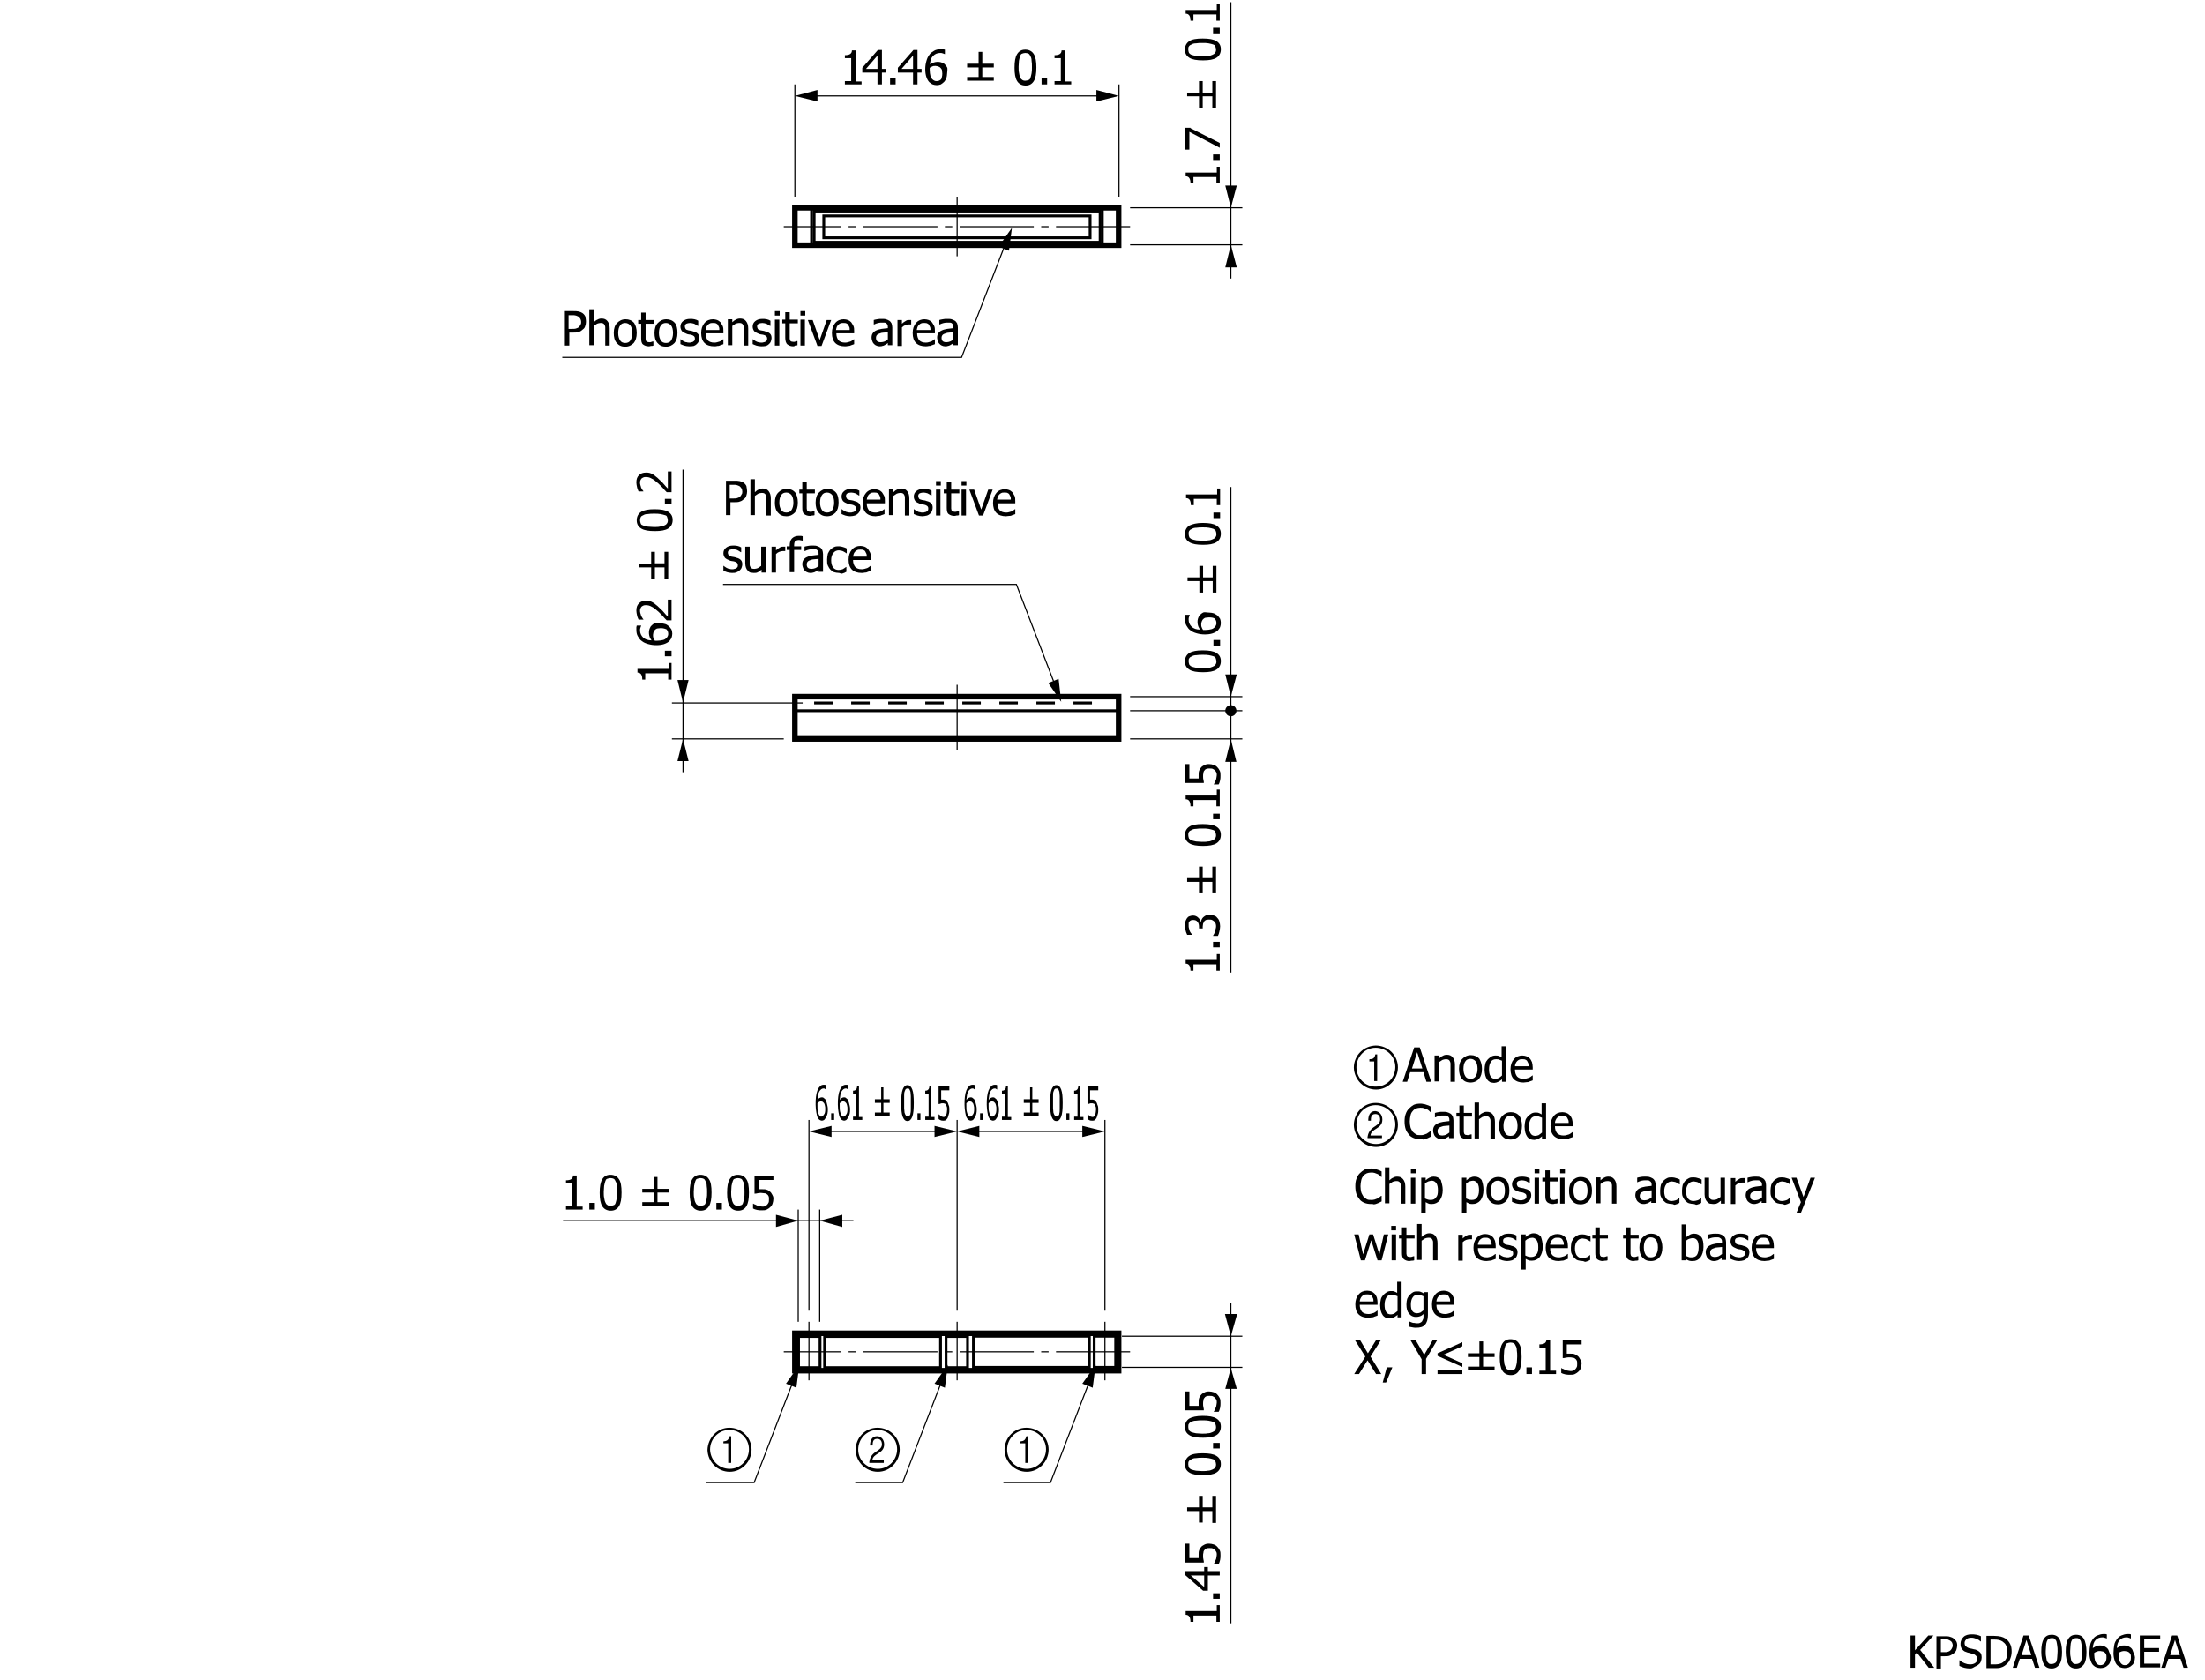 <?xml version="1.0" encoding="utf-8"?>
<!-- Generator: Adobe Illustrator 23.1.0, SVG Export Plug-In . SVG Version: 6.00 Build 0)  -->
<svg version="1.1" id="レイヤー_1" xmlns="http://www.w3.org/2000/svg" xmlns:xlink="http://www.w3.org/1999/xlink" x="0px"
	 y="0px" viewBox="0 0 595.3 453.5" style="enable-background:new 0 0 595.3 453.5;" xml:space="preserve">
<style type="text/css">
	.st0{fill:none;stroke:#000000;stroke-width:1.5;stroke-miterlimit:10;}
	.st1{fill:none;stroke:#000000;stroke-width:0.75;stroke-miterlimit:10;}
	.st2{fill:none;stroke:#000000;stroke-width:0.3;stroke-miterlimit:10;stroke-dasharray:20,2,2,2;}
	.st3{fill:none;stroke:#000000;stroke-width:0.75;stroke-miterlimit:10;stroke-dasharray:5,5,5,5;}
	.st4{fill:none;}
	.st5{fill:none;stroke:#000000;stroke-width:0.3;}
</style>
<g>
	<path d="M522.2,450.3h-1.5l-3.2-4.1l-0.5,0.6v3.5h-1.2v-8.7h1.2v4l3.6-4h1.4l-3.6,3.9L522.2,450.3z"/>
	<path d="M528.4,444.3c0,0.4-0.1,0.7-0.2,1.1s-0.3,0.6-0.6,0.9c-0.3,0.3-0.7,0.5-1.1,0.7s-0.9,0.2-1.5,0.2h-1v3.3h-1.2v-8.7h2.2
		c0.5,0,1,0,1.3,0.1s0.7,0.2,1,0.4c0.3,0.2,0.6,0.5,0.8,0.8S528.4,443.8,528.4,444.3z M527.2,444.3c0-0.3-0.1-0.6-0.2-0.8
		s-0.3-0.4-0.5-0.5c-0.2-0.1-0.4-0.2-0.6-0.3s-0.5-0.1-0.9-0.1h-1v3.5h0.8c0.5,0,0.8,0,1.1-0.1s0.5-0.2,0.7-0.4
		c0.2-0.2,0.3-0.4,0.4-0.6S527.2,444.6,527.2,444.3z"/>
	<path d="M531.9,450.5c-0.6,0-1.2-0.1-1.6-0.2s-0.9-0.3-1.3-0.5v-1.5h0.1c0.4,0.4,0.8,0.6,1.3,0.8s1,0.3,1.4,0.3
		c0.6,0,1.1-0.1,1.5-0.4s0.5-0.6,0.5-1.1c0-0.3-0.1-0.6-0.3-0.8s-0.4-0.4-0.8-0.5c-0.3-0.1-0.5-0.1-0.7-0.2s-0.5-0.1-0.8-0.2
		c-0.3-0.1-0.6-0.2-0.8-0.3s-0.4-0.3-0.6-0.5c-0.2-0.2-0.3-0.4-0.4-0.7s-0.1-0.6-0.1-0.9c0-0.7,0.3-1.3,0.8-1.8s1.3-0.7,2.1-0.7
		c0.5,0,1,0,1.4,0.1s0.8,0.2,1.2,0.4v1.4h-0.1c-0.3-0.3-0.6-0.5-1.1-0.7s-0.9-0.3-1.4-0.3c-0.5,0-1,0.1-1.3,0.4s-0.5,0.6-0.5,1
		c0,0.4,0.1,0.7,0.3,0.9s0.5,0.4,0.8,0.5c0.2,0.1,0.5,0.1,0.9,0.2s0.7,0.2,0.9,0.2c0.6,0.2,1,0.5,1.3,0.8s0.4,0.8,0.4,1.4
		c0,0.3-0.1,0.7-0.2,1s-0.3,0.6-0.6,0.8c-0.3,0.3-0.6,0.4-1,0.6S532.5,450.5,531.9,450.5z"/>
	<path d="M543.1,446c0,0.8-0.2,1.5-0.5,2.2s-0.8,1.1-1.3,1.5c-0.4,0.3-0.9,0.5-1.3,0.6s-1,0.1-1.7,0.1h-2v-8.7h2
		c0.8,0,1.5,0.1,1.9,0.2s0.9,0.3,1.2,0.5c0.6,0.4,1,0.9,1.3,1.5S543.1,445.1,543.1,446z M541.9,446c0-0.7-0.1-1.2-0.3-1.7
		s-0.6-0.8-1-1.1c-0.3-0.2-0.6-0.3-1-0.4s-0.8-0.1-1.3-0.1h-0.9v6.7h0.9c0.5,0,1,0,1.4-0.1s0.7-0.2,1.1-0.5c0.4-0.3,0.7-0.6,0.9-1.1
		S541.9,446.7,541.9,446z"/>
	<path d="M543.4,450.3l2.9-8.7h1.4l2.9,8.7h-1.2l-0.8-2.4h-3.3l-0.8,2.4H543.4z M548.4,446.9l-1.3-4.1l-1.3,4.1H548.4z"/>
	<path d="M556.7,446c0,1.6-0.2,2.7-0.7,3.4s-1.2,1.1-2.1,1.1c-1,0-1.7-0.4-2.1-1.1s-0.7-1.9-0.7-3.4c0-1.6,0.2-2.7,0.7-3.5
		s1.2-1.1,2.1-1.1c1,0,1.7,0.4,2.1,1.1S556.7,444.5,556.7,446z M555.2,448.6c0.1-0.3,0.2-0.7,0.2-1.1s0.1-1,0.1-1.6
		c0-0.6,0-1.1-0.1-1.6s-0.1-0.8-0.2-1.1c-0.1-0.3-0.3-0.5-0.5-0.7s-0.5-0.2-0.8-0.2c-0.3,0-0.6,0.1-0.8,0.2s-0.4,0.4-0.5,0.7
		c-0.1,0.3-0.2,0.7-0.2,1.1s-0.1,1-0.1,1.5c0,0.6,0,1.1,0.1,1.5s0.1,0.8,0.2,1.1c0.1,0.3,0.3,0.5,0.5,0.7s0.5,0.2,0.8,0.2
		c0.3,0,0.6-0.1,0.8-0.2S555.1,448.9,555.2,448.6z"/>
	<path d="M563.3,446c0,1.6-0.2,2.7-0.7,3.4s-1.2,1.1-2.1,1.1c-1,0-1.7-0.4-2.1-1.1s-0.7-1.9-0.7-3.4c0-1.6,0.2-2.7,0.7-3.5
		s1.2-1.1,2.1-1.1c1,0,1.7,0.4,2.1,1.1S563.3,444.5,563.3,446z M561.8,448.6c0.1-0.3,0.2-0.7,0.2-1.1s0.1-1,0.1-1.6
		c0-0.6,0-1.1-0.1-1.6s-0.1-0.8-0.2-1.1c-0.1-0.3-0.3-0.5-0.5-0.7s-0.5-0.2-0.8-0.2c-0.3,0-0.6,0.1-0.8,0.2s-0.4,0.4-0.5,0.7
		c-0.1,0.3-0.2,0.7-0.2,1.1s-0.1,1-0.1,1.5c0,0.6,0,1.1,0.1,1.5s0.1,0.8,0.2,1.1c0.1,0.3,0.3,0.5,0.5,0.7s0.5,0.2,0.8,0.2
		c0.3,0,0.6-0.1,0.8-0.2S561.6,448.9,561.8,448.6z"/>
	<path d="M569.9,447.5c0,0.4-0.1,0.9-0.2,1.2s-0.3,0.7-0.6,0.9c-0.3,0.3-0.6,0.5-0.9,0.6s-0.7,0.2-1.1,0.2c-0.4,0-0.8-0.1-1.1-0.2
		s-0.6-0.3-0.9-0.6c-0.3-0.3-0.5-0.7-0.7-1.3s-0.3-1.2-0.3-2c0-0.8,0.1-1.4,0.2-2.1s0.4-1.1,0.7-1.6c0.3-0.4,0.7-0.8,1.2-1
		s1.1-0.4,1.7-0.4c0.2,0,0.4,0,0.5,0s0.3,0.1,0.4,0.1v1.1h-0.1c-0.1-0.1-0.3-0.1-0.5-0.2s-0.4-0.1-0.6-0.1c-0.7,0-1.3,0.2-1.8,0.7
		s-0.7,1.2-0.8,2.2c0.3-0.2,0.6-0.3,0.9-0.5s0.6-0.2,1-0.2c0.3,0,0.6,0,0.9,0.1s0.5,0.2,0.8,0.4c0.3,0.2,0.6,0.5,0.7,0.9
		S569.9,447,569.9,447.5z M568.7,447.6c0-0.4,0-0.7-0.1-0.9s-0.2-0.4-0.5-0.6c-0.2-0.1-0.3-0.2-0.5-0.2s-0.4-0.1-0.6-0.1
		c-0.3,0-0.5,0-0.8,0.1s-0.5,0.2-0.8,0.4c0,0.1,0,0.2,0,0.2s0,0.2,0,0.3c0,0.6,0.1,1.1,0.2,1.5s0.3,0.7,0.4,0.8
		c0.2,0.2,0.3,0.3,0.5,0.4s0.4,0.1,0.6,0.1c0.5,0,0.8-0.2,1.1-0.5S568.7,448.2,568.7,447.6z"/>
	<path d="M576.4,447.5c0,0.4-0.1,0.9-0.2,1.2s-0.3,0.7-0.6,0.9c-0.3,0.3-0.6,0.5-0.9,0.6s-0.7,0.2-1.1,0.2c-0.4,0-0.8-0.1-1.1-0.2
		s-0.6-0.3-0.9-0.6c-0.3-0.3-0.5-0.7-0.7-1.3s-0.3-1.2-0.3-2c0-0.8,0.1-1.4,0.2-2.1s0.4-1.1,0.7-1.6c0.3-0.4,0.7-0.8,1.2-1
		s1.1-0.4,1.7-0.4c0.2,0,0.4,0,0.5,0s0.3,0.1,0.4,0.1v1.1h-0.1c-0.1-0.1-0.3-0.1-0.5-0.2s-0.4-0.1-0.6-0.1c-0.7,0-1.3,0.2-1.8,0.7
		s-0.7,1.2-0.8,2.2c0.3-0.2,0.6-0.3,0.9-0.5s0.6-0.2,1-0.2c0.3,0,0.6,0,0.9,0.1s0.5,0.2,0.8,0.4c0.3,0.2,0.6,0.5,0.7,0.9
		S576.4,447,576.4,447.5z M575.3,447.6c0-0.4,0-0.7-0.1-0.9s-0.2-0.4-0.5-0.6c-0.2-0.1-0.3-0.2-0.5-0.2s-0.4-0.1-0.6-0.1
		c-0.3,0-0.5,0-0.8,0.1s-0.5,0.2-0.8,0.4c0,0.1,0,0.2,0,0.2s0,0.2,0,0.3c0,0.6,0.1,1.1,0.2,1.5s0.3,0.7,0.4,0.8
		c0.2,0.2,0.3,0.3,0.5,0.4s0.4,0.1,0.6,0.1c0.5,0,0.8-0.2,1.1-0.5S575.3,448.2,575.3,447.6z"/>
	<path d="M577.7,450.3v-8.7h5.5v1h-4.3v2.4h4v1h-4v3.2h4.3v1H577.7z"/>
	<path d="M583.5,450.3l2.9-8.7h1.4l2.9,8.7h-1.2l-0.8-2.4h-3.3l-0.8,2.4H583.5z M588.5,446.9l-1.3-4.1l-1.3,4.1H588.5z"/>
</g>
<g>
	<rect x="214.6" y="56.1" class="st0" width="87.4" height="10.1"/>
	<rect x="219.8" y="57" class="st1" width="77.2" height="8.4"/>
	<rect x="222.4" y="58.3" class="st1" width="71.9" height="5.9"/>
	<line class="st1" x1="219.1" y1="66.3" x2="219.1" y2="56.1"/>
	<line class="st1" x1="297.6" y1="66.3" x2="297.6" y2="56.1"/>
	<line class="st2" x1="305.1" y1="61.2" x2="211.6" y2="61.2"/>
	<line class="st2" x1="258.4" y1="53.1" x2="258.4" y2="69.2"/>
	<line class="st2" x1="258.4" y1="184.9" x2="258.4" y2="202.5"/>
	<line class="st2" x1="258.4" y1="356.9" x2="258.4" y2="372.7"/>
	<line class="st2" x1="305.1" y1="365" x2="211.6" y2="365"/>
	<line class="st2" x1="218.4" y1="356.9" x2="218.4" y2="372.7"/>
	<line class="st2" x1="298.3" y1="356.9" x2="298.3" y2="372.7"/>
	<g>
		<rect x="214.6" y="360" class="st0" width="87.4" height="10.1"/>
		
			<rect x="215.5" y="360.8" transform="matrix(-1 -1.224647e-16 1.224647e-16 -1 436.896 730.064)" class="st1" width="5.8" height="8.4"/>
		
			<rect x="255.5" y="360.8" transform="matrix(-1 -1.224647e-16 1.224647e-16 -1 516.712 730.064)" class="st1" width="5.8" height="8.4"/>
		
			<rect x="222.6" y="360.8" transform="matrix(-1 -1.224647e-16 1.224647e-16 -1 476.523 730.064)" class="st1" width="31.3" height="8.4"/>
		<rect x="295.4" y="360.8" class="st1" width="5.8" height="8.4"/>
		<rect x="262.8" y="360.8" class="st1" width="31.3" height="8.4"/>
	</g>
	<g>
		<rect x="214.6" y="188.1" class="st0" width="87.4" height="11.4"/>
		<line class="st3" x1="219.8" y1="189.8" x2="297" y2="189.8"/>
		<line class="st1" x1="214.6" y1="191.9" x2="302.1" y2="191.9"/>
	</g>
	<g>
		<g>
			<path d="M329.3,45v4.5h-0.9v-1.7h-6.2v1.7h-0.8c0-0.6-0.1-1.1-0.3-1.4c-0.2-0.3-0.5-0.5-1-0.5v-1h8.4V45H329.3z"/>
			<path d="M329.3,41.7v1.5h-1.8v-1.5H329.3z"/>
			<path d="M321.4,34.6l7.9,4v1.3l-8.2-4.3v4.8H320v-5.9H321.4z"/>
			<path d="M328.3,21.8v7.3h-1V26h-2.6v3.1h-1V26h-3.2v-1h3.2v-3.1h1V25h2.6v-3.1H328.3z"/>
			<path d="M324.7,10.4c1.7,0,2.9,0.2,3.7,0.7c0.8,0.5,1.2,1.2,1.2,2.2c0,1-0.4,1.8-1.2,2.3c-0.8,0.5-2,0.7-3.6,0.7
				c-1.7,0-2.9-0.2-3.7-0.7c-0.8-0.5-1.2-1.2-1.2-2.2c0-1,0.4-1.8,1.2-2.3C321.8,10.6,323,10.4,324.7,10.4z M327.5,12
				c-0.3-0.1-0.7-0.2-1.2-0.3c-0.5-0.1-1-0.1-1.7-0.1c-0.6,0-1.2,0-1.7,0.1c-0.5,0-0.9,0.1-1.2,0.3c-0.3,0.1-0.6,0.3-0.7,0.5
				c-0.2,0.2-0.2,0.5-0.2,0.9c0,0.3,0.1,0.6,0.2,0.9c0.2,0.2,0.4,0.4,0.7,0.5c0.3,0.1,0.7,0.2,1.2,0.3c0.5,0,1,0.1,1.6,0.1
				c0.6,0,1.2,0,1.6-0.1c0.4,0,0.8-0.1,1.2-0.3c0.3-0.1,0.6-0.3,0.7-0.5c0.2-0.2,0.3-0.5,0.3-0.9c0-0.3-0.1-0.6-0.2-0.9
				C328.1,12.3,327.8,12.1,327.5,12z"/>
			<path d="M329.3,7.5V9h-1.8V7.5H329.3z"/>
			<path d="M329.3,1.1v4.5h-0.9V3.9h-6.2v1.7h-0.8c0-0.6-0.1-1.1-0.3-1.4c-0.2-0.3-0.5-0.5-1-0.5v-1h8.4V1.1H329.3z"/>
		</g>
		<g>
			<g>
				<polygon points="332.3,66.1 330.8,72.2 333.9,72.2 				"/>
			</g>
			<line class="st4" x1="332.3" y1="66.4" x2="332.3" y2="68.5"/>
		</g>
		<g>
			<g>
				<polygon points="332.3,56.1 333.9,50.1 330.8,50.1 				"/>
			</g>
			<line class="st4" x1="332.3" y1="55.9" x2="332.3" y2="53.9"/>
		</g>
		<line class="st5" x1="332.3" y1="0.6" x2="332.3" y2="75.2"/>
		<line class="st5" x1="305.1" y1="56.1" x2="335.4" y2="56.1"/>
		<line class="st5" x1="305.1" y1="66.1" x2="335.4" y2="66.1"/>
	</g>
	<g>
		<g>
			<path d="M329.3,433.4v4.5h-0.9v-1.7h-6.2v1.7h-0.8c0-0.6-0.1-1.1-0.3-1.4c-0.2-0.3-0.5-0.5-1-0.5v-1h8.4v-1.6H329.3z"/>
			<path d="M329.3,430.2v1.5h-1.8v-1.5H329.3z"/>
			<path d="M326.1,423.1v1.1h3.2v1.2h-3.2v4.1h-1.3l-4.8-4.2v-1.1h5.1v-1.1H326.1z M325.1,425.4h-3.6l3.6,3.1V425.4z"/>
			<path d="M326.4,416.8c0.4,0,0.9,0.1,1.2,0.2c0.4,0.1,0.7,0.3,1,0.6c0.3,0.3,0.5,0.6,0.7,1s0.2,0.8,0.2,1.3c0,0.4,0,0.9-0.1,1.3
				c-0.1,0.4-0.2,0.8-0.4,1.1h-1.3v-0.1c0.1-0.1,0.2-0.2,0.2-0.4c0.1-0.2,0.2-0.4,0.3-0.6c0.1-0.2,0.2-0.5,0.2-0.7s0.1-0.4,0.1-0.7
				c0-0.2,0-0.5-0.1-0.7c-0.1-0.2-0.2-0.4-0.4-0.6c-0.2-0.2-0.4-0.3-0.6-0.4c-0.2-0.1-0.5-0.1-0.9-0.1c-0.3,0-0.6,0-0.8,0.1
				c-0.2,0.1-0.4,0.2-0.5,0.4c-0.2,0.2-0.3,0.4-0.3,0.7c-0.1,0.3-0.1,0.6-0.1,0.9c0,0.3,0,0.7,0.1,1c0.1,0.3,0.1,0.6,0.1,0.8H320
				v-5.1h1.1v3.9h2.5c0-0.1,0-0.3,0-0.4c0-0.1,0-0.3,0-0.4c0-0.5,0-0.9,0.1-1.2c0.1-0.3,0.2-0.6,0.5-0.9c0.2-0.3,0.5-0.5,0.9-0.7
				S325.8,416.8,326.4,416.8z"/>
			<path d="M328.3,403.9v7.3h-1V408h-2.6v3.1h-1V408h-3.2v-1h3.2v-3.1h1v3.1h2.6v-3.1H328.3z"/>
			<path d="M324.7,392.4c1.7,0,2.9,0.2,3.7,0.7c0.8,0.5,1.2,1.2,1.2,2.2c0,1-0.4,1.8-1.2,2.3c-0.8,0.5-2,0.7-3.6,0.7
				c-1.7,0-2.9-0.2-3.7-0.7c-0.8-0.5-1.2-1.2-1.2-2.2c0-1,0.4-1.8,1.2-2.3C321.8,392.6,323,392.4,324.7,392.4z M327.5,394
				c-0.3-0.1-0.7-0.2-1.2-0.3c-0.5-0.1-1-0.1-1.7-0.1c-0.6,0-1.2,0-1.7,0.1c-0.5,0-0.9,0.1-1.2,0.3c-0.3,0.1-0.6,0.3-0.7,0.5
				c-0.2,0.2-0.2,0.5-0.2,0.9c0,0.3,0.1,0.6,0.2,0.9c0.2,0.2,0.4,0.4,0.7,0.5c0.3,0.1,0.7,0.2,1.2,0.3c0.5,0,1,0.1,1.6,0.1
				c0.6,0,1.2,0,1.6-0.1c0.4,0,0.8-0.1,1.2-0.3c0.3-0.1,0.6-0.3,0.7-0.5c0.2-0.2,0.3-0.5,0.3-0.9c0-0.3-0.1-0.6-0.2-0.9
				C328.1,394.3,327.8,394.1,327.5,394z"/>
			<path d="M329.3,389.6v1.5h-1.8v-1.5H329.3z"/>
			<path d="M324.7,382.3c1.7,0,2.9,0.2,3.7,0.7c0.8,0.5,1.2,1.2,1.2,2.2c0,1-0.4,1.8-1.2,2.3c-0.8,0.5-2,0.7-3.6,0.7
				c-1.7,0-2.9-0.2-3.7-0.7c-0.8-0.5-1.2-1.2-1.2-2.2c0-1,0.4-1.8,1.2-2.3C321.8,382.6,323,382.3,324.7,382.3z M327.5,383.9
				c-0.3-0.1-0.7-0.2-1.2-0.3c-0.5-0.1-1-0.1-1.7-0.1c-0.6,0-1.2,0-1.7,0.1c-0.5,0-0.9,0.1-1.2,0.3c-0.3,0.1-0.6,0.3-0.7,0.5
				c-0.2,0.2-0.2,0.5-0.2,0.9c0,0.3,0.1,0.6,0.2,0.9c0.2,0.2,0.4,0.4,0.7,0.5c0.3,0.1,0.7,0.2,1.2,0.3c0.5,0,1,0.1,1.6,0.1
				c0.6,0,1.2,0,1.6-0.1c0.4,0,0.8-0.1,1.2-0.3c0.3-0.1,0.6-0.3,0.7-0.5c0.2-0.2,0.3-0.5,0.3-0.9c0-0.3-0.1-0.6-0.2-0.9
				C328.1,384.2,327.8,384.1,327.5,383.9z"/>
			<path d="M326.4,375.7c0.4,0,0.9,0.1,1.2,0.2c0.4,0.1,0.7,0.3,1,0.6c0.3,0.3,0.5,0.6,0.7,1s0.2,0.8,0.2,1.3c0,0.4,0,0.9-0.1,1.3
				s-0.2,0.8-0.4,1.1h-1.3v-0.1c0.1-0.1,0.2-0.2,0.2-0.4c0.1-0.2,0.2-0.4,0.3-0.6c0.1-0.2,0.2-0.5,0.2-0.7s0.1-0.4,0.1-0.7
				c0-0.2,0-0.5-0.1-0.7c-0.1-0.2-0.2-0.4-0.4-0.6c-0.2-0.2-0.4-0.3-0.6-0.4c-0.2-0.1-0.5-0.1-0.9-0.1c-0.3,0-0.6,0-0.8,0.1
				c-0.2,0.1-0.4,0.2-0.5,0.4c-0.2,0.2-0.3,0.4-0.3,0.7c-0.1,0.3-0.1,0.6-0.1,0.9c0,0.3,0,0.7,0.1,1c0.1,0.3,0.1,0.6,0.1,0.8H320
				v-5.1h1.1v3.9h2.5c0-0.1,0-0.3,0-0.4c0-0.1,0-0.3,0-0.4c0-0.5,0-0.9,0.1-1.2c0.1-0.3,0.2-0.6,0.5-0.9c0.2-0.3,0.5-0.5,0.9-0.7
				S325.8,375.7,326.4,375.7z"/>
		</g>
		<g>
			<g>
				<polygon points="332.3,369.4 330.8,375 333.9,375 				"/>
			</g>
			<line class="st4" x1="332.3" y1="369.6" x2="332.3" y2="371.6"/>
		</g>
		<g>
			<g>
				<polygon points="332.3,360.8 334,354.8 330.7,354.8 				"/>
			</g>
			<line class="st4" x1="332.3" y1="360.6" x2="332.3" y2="358.6"/>
		</g>
		<line class="st5" x1="332.3" y1="351.8" x2="332.3" y2="438.3"/>
		<line class="st5" x1="302.9" y1="360.8" x2="335.4" y2="360.8"/>
		<line class="st5" x1="302.9" y1="369.2" x2="335.4" y2="369.2"/>
	</g>
	<g>
		<g>
			<path d="M181.3,179v4.5h-0.9v-1.7h-6.2v1.7h-0.8c0-0.6-0.1-1.1-0.3-1.4s-0.5-0.5-1-0.5v-1h8.4V179H181.3z"/>
			<path d="M181.3,175.7v1.5h-1.8v-1.5H181.3z"/>
			<path d="M178.3,168.3c0.5,0,0.9,0.1,1.3,0.2s0.7,0.4,1,0.6c0.3,0.3,0.5,0.6,0.7,0.9c0.1,0.3,0.2,0.7,0.2,1.1
				c0,0.4-0.1,0.8-0.2,1.1c-0.1,0.3-0.4,0.6-0.6,0.9c-0.3,0.3-0.8,0.6-1.4,0.8c-0.6,0.2-1.3,0.3-2.1,0.3c-0.8,0-1.5-0.1-2.2-0.3
				c-0.7-0.2-1.2-0.4-1.7-0.8c-0.5-0.3-0.8-0.8-1.1-1.3c-0.3-0.5-0.4-1.1-0.4-1.8c0-0.2,0-0.4,0-0.6c0-0.2,0.1-0.3,0.1-0.5h1.2v0.1
				c-0.1,0.1-0.1,0.3-0.2,0.5c-0.1,0.2-0.1,0.4-0.1,0.7c0,0.8,0.3,1.4,0.8,1.9c0.5,0.5,1.3,0.8,2.3,0.8c-0.2-0.3-0.4-0.6-0.5-0.9
				c-0.1-0.3-0.2-0.7-0.2-1c0-0.4,0-0.7,0.1-1c0.1-0.3,0.2-0.6,0.4-0.9c0.3-0.3,0.6-0.6,1-0.8S177.8,168.3,178.3,168.3z
				 M178.4,169.6c-0.4,0-0.7,0.1-1,0.1c-0.3,0.1-0.5,0.3-0.7,0.5c-0.1,0.2-0.2,0.3-0.3,0.6c0,0.2-0.1,0.4-0.1,0.6
				c0,0.3,0,0.6,0.1,0.8s0.2,0.5,0.4,0.8c0.1,0,0.2,0,0.3,0c0.1,0,0.2,0,0.3,0c0.6,0,1.2-0.1,1.6-0.2s0.7-0.3,0.9-0.5
				c0.2-0.2,0.3-0.4,0.4-0.6s0.1-0.4,0.1-0.6c0-0.5-0.2-0.9-0.5-1.2C179.6,169.8,179.1,169.6,178.4,169.6z"/>
			<path d="M181.3,161.8v5.7H180c-0.4-0.4-0.8-0.8-1.1-1.2c-0.4-0.4-0.7-0.7-1.1-1.1c-0.8-0.7-1.4-1.2-1.9-1.4
				c-0.5-0.3-1-0.4-1.5-0.4c-0.3,0-0.5,0-0.7,0.1s-0.4,0.2-0.5,0.3c-0.1,0.1-0.2,0.3-0.3,0.5c-0.1,0.2-0.1,0.4-0.1,0.6
				c0,0.2,0,0.4,0.1,0.7c0.1,0.2,0.1,0.4,0.2,0.7c0.1,0.2,0.2,0.3,0.3,0.5c0.1,0.2,0.2,0.3,0.3,0.4v0.1h-1.3
				c-0.1-0.3-0.3-0.6-0.4-1.1c-0.1-0.5-0.2-0.9-0.2-1.3c0-0.9,0.2-1.5,0.7-2c0.5-0.5,1.1-0.7,1.9-0.7c0.4,0,0.7,0,1,0.1
				c0.3,0.1,0.6,0.2,0.9,0.4c0.3,0.2,0.5,0.3,0.8,0.6c0.3,0.2,0.5,0.4,0.8,0.7c0.4,0.4,0.9,0.8,1.3,1.3s0.8,0.9,1.1,1.2v-4.6H181.3z
				"/>
			<path d="M180.4,149v7.3h-1v-3.1h-2.6v3.1h-1v-3.1h-3.2v-1h3.2V149h1v3.1h2.6V149H180.4z"/>
			<path d="M176.7,137.5c1.7,0,2.9,0.2,3.7,0.7c0.8,0.5,1.2,1.2,1.2,2.2c0,1-0.4,1.8-1.2,2.3c-0.8,0.5-2,0.7-3.6,0.7
				c-1.7,0-2.9-0.2-3.7-0.7c-0.8-0.5-1.2-1.2-1.2-2.2c0-1,0.4-1.8,1.2-2.3C173.9,137.7,175.1,137.5,176.7,137.5z M179.5,139.1
				c-0.3-0.1-0.7-0.2-1.2-0.3c-0.5-0.1-1-0.1-1.7-0.1c-0.6,0-1.2,0-1.7,0.1c-0.5,0-0.9,0.1-1.2,0.3c-0.3,0.1-0.6,0.3-0.7,0.5
				s-0.2,0.5-0.2,0.9c0,0.3,0.1,0.6,0.2,0.9s0.4,0.4,0.7,0.5c0.3,0.1,0.7,0.2,1.2,0.3c0.5,0,1,0.1,1.6,0.1c0.6,0,1.2,0,1.6-0.1
				s0.8-0.1,1.2-0.3c0.3-0.1,0.6-0.3,0.7-0.5c0.2-0.2,0.3-0.5,0.3-0.9c0-0.3-0.1-0.6-0.2-0.9S179.9,139.2,179.5,139.1z"/>
			<path d="M181.3,134.7v1.5h-1.8v-1.5H181.3z"/>
			<path d="M181.3,127.2v5.7H180c-0.4-0.4-0.8-0.8-1.1-1.2c-0.4-0.4-0.7-0.7-1.1-1.1c-0.8-0.7-1.4-1.2-1.9-1.4
				c-0.5-0.3-1-0.4-1.5-0.4c-0.3,0-0.5,0-0.7,0.1s-0.4,0.2-0.5,0.3c-0.1,0.1-0.2,0.3-0.3,0.5c-0.1,0.2-0.1,0.4-0.1,0.6
				c0,0.2,0,0.4,0.1,0.7c0.1,0.2,0.1,0.4,0.2,0.7c0.1,0.2,0.2,0.3,0.3,0.5c0.1,0.2,0.2,0.3,0.3,0.4v0.1h-1.3
				c-0.1-0.3-0.3-0.6-0.4-1.1c-0.1-0.5-0.2-0.9-0.2-1.3c0-0.9,0.2-1.5,0.7-2c0.5-0.5,1.1-0.7,1.9-0.7c0.4,0,0.7,0,1,0.1
				c0.3,0.1,0.6,0.2,0.9,0.4c0.3,0.2,0.5,0.3,0.8,0.6c0.3,0.2,0.5,0.4,0.8,0.7c0.4,0.4,0.9,0.8,1.3,1.3s0.8,0.9,1.1,1.2v-4.6H181.3z
				"/>
		</g>
		<g>
			<g>
				<polygon points="184.4,189.7 185.9,183.6 182.9,183.6 				"/>
			</g>
			<line class="st4" x1="184.4" y1="189.5" x2="184.4" y2="187.4"/>
		</g>
		<g>
			<g>
				<polygon points="184.4,199.5 182.9,205.5 185.9,205.5 				"/>
			</g>
			<line class="st4" x1="184.4" y1="199.6" x2="184.4" y2="201.7"/>
		</g>
		<line class="st5" x1="184.4" y1="208.5" x2="184.4" y2="126.8"/>
		<line class="st5" x1="211.6" y1="199.5" x2="181.4" y2="199.5"/>
		<line class="st5" x1="216.7" y1="189.8" x2="181.4" y2="189.8"/>
	</g>
	<g>
		<g>
			<path d="M324.7,175.6c1.7,0,2.9,0.2,3.7,0.7c0.8,0.5,1.2,1.2,1.2,2.2c0,1-0.4,1.8-1.2,2.3c-0.8,0.5-2,0.7-3.6,0.7
				c-1.7,0-2.9-0.2-3.7-0.7c-0.8-0.5-1.2-1.2-1.2-2.2c0-1,0.4-1.8,1.2-2.3C321.9,175.8,323.1,175.6,324.7,175.6z M327.6,177.2
				c-0.3-0.1-0.7-0.2-1.2-0.3c-0.5-0.1-1-0.1-1.7-0.1c-0.6,0-1.2,0-1.7,0.1c-0.5,0-0.9,0.1-1.2,0.3c-0.3,0.1-0.6,0.3-0.7,0.5
				c-0.2,0.2-0.2,0.5-0.2,0.9c0,0.3,0.1,0.6,0.2,0.9c0.2,0.2,0.4,0.4,0.7,0.5c0.3,0.1,0.7,0.2,1.2,0.3c0.5,0,1,0.1,1.6,0.1
				c0.6,0,1.2,0,1.6-0.1c0.4,0,0.8-0.1,1.2-0.3c0.3-0.1,0.6-0.3,0.7-0.5c0.2-0.2,0.3-0.5,0.3-0.9c0-0.3-0.1-0.6-0.2-0.9
				C328.1,177.5,327.9,177.3,327.6,177.2z"/>
			<path d="M329.4,172.8v1.5h-1.8v-1.5H329.4z"/>
			<path d="M326.4,165.4c0.5,0,0.9,0.1,1.3,0.2c0.4,0.2,0.7,0.4,1,0.6c0.3,0.3,0.5,0.6,0.7,0.9c0.1,0.3,0.2,0.7,0.2,1.1
				c0,0.4-0.1,0.8-0.2,1.1c-0.1,0.3-0.4,0.6-0.6,0.9c-0.3,0.3-0.8,0.6-1.4,0.8c-0.6,0.2-1.3,0.3-2.1,0.3c-0.8,0-1.5-0.1-2.2-0.3
				s-1.2-0.4-1.7-0.8c-0.5-0.3-0.8-0.8-1.1-1.3c-0.3-0.5-0.4-1.1-0.4-1.8c0-0.2,0-0.4,0-0.6c0-0.2,0.1-0.3,0.1-0.5h1.2v0.1
				c-0.1,0.1-0.1,0.3-0.2,0.5c-0.1,0.2-0.1,0.4-0.1,0.7c0,0.8,0.3,1.4,0.8,1.9c0.5,0.5,1.3,0.8,2.3,0.8c-0.2-0.3-0.4-0.6-0.5-0.9
				c-0.1-0.3-0.2-0.7-0.2-1c0-0.4,0-0.7,0.1-1c0.1-0.3,0.2-0.6,0.4-0.9c0.3-0.3,0.6-0.6,1-0.8S325.8,165.4,326.4,165.4z
				 M326.4,166.7c-0.4,0-0.7,0.1-1,0.1c-0.3,0.1-0.5,0.3-0.7,0.5c-0.1,0.2-0.2,0.3-0.3,0.6c0,0.2-0.1,0.4-0.1,0.6
				c0,0.3,0,0.6,0.1,0.8c0.1,0.3,0.2,0.5,0.4,0.8c0.1,0,0.2,0,0.3,0c0.1,0,0.2,0,0.3,0c0.6,0,1.2-0.1,1.6-0.2s0.7-0.3,0.9-0.5
				c0.2-0.2,0.3-0.4,0.4-0.6s0.1-0.4,0.1-0.6c0-0.5-0.2-0.9-0.5-1.2C327.6,166.8,327.1,166.7,326.4,166.7z"/>
			<path d="M328.4,152.7v7.3h-1v-3.1h-2.6v3.1h-1v-3.1h-3.2v-1h3.2v-3.1h1v3.1h2.6v-3.1H328.4z"/>
			<path d="M324.7,141.2c1.7,0,2.9,0.2,3.7,0.7c0.8,0.5,1.2,1.2,1.2,2.2c0,1-0.4,1.8-1.2,2.3c-0.8,0.5-2,0.7-3.6,0.7
				c-1.7,0-2.9-0.2-3.7-0.7c-0.8-0.5-1.2-1.2-1.2-2.2c0-1,0.4-1.8,1.2-2.3C321.9,141.5,323.1,141.2,324.7,141.2z M327.6,142.8
				c-0.3-0.1-0.7-0.2-1.2-0.3c-0.5-0.1-1-0.1-1.7-0.1c-0.6,0-1.2,0-1.7,0.1c-0.5,0-0.9,0.1-1.2,0.3c-0.3,0.1-0.6,0.3-0.7,0.5
				c-0.2,0.2-0.2,0.5-0.2,0.9c0,0.3,0.1,0.6,0.2,0.9c0.2,0.2,0.4,0.4,0.7,0.5c0.3,0.1,0.7,0.2,1.2,0.3c0.5,0,1,0.1,1.6,0.1
				c0.6,0,1.2,0,1.6-0.1c0.4,0,0.8-0.1,1.2-0.3c0.3-0.1,0.6-0.3,0.7-0.5c0.2-0.2,0.3-0.5,0.3-0.9c0-0.3-0.1-0.6-0.2-0.9
				C328.1,143.1,327.9,143,327.6,142.8z"/>
			<path d="M329.4,138.4v1.5h-1.8v-1.5H329.4z"/>
			<path d="M329.4,131.9v4.5h-0.9v-1.7h-6.2v1.7h-0.8c0-0.6-0.1-1.1-0.3-1.4c-0.2-0.3-0.5-0.5-1-0.5v-1h8.4v-1.6H329.4z"/>
		</g>
		<g>
			<path d="M329.3,257.6v4.5h-0.9v-1.7h-6.2v1.7h-0.8c0-0.6-0.1-1.1-0.3-1.4c-0.2-0.3-0.5-0.5-1-0.5v-1h8.4v-1.6H329.3z"/>
			<path d="M329.3,254.3v1.5h-1.8v-1.5H329.3z"/>
			<path d="M320.9,250c0,0.2,0,0.4,0.1,0.7c0.1,0.2,0.1,0.4,0.2,0.7c0.1,0.2,0.2,0.4,0.3,0.5c0.1,0.1,0.2,0.3,0.3,0.4v0.1h-1.3
				c-0.1-0.3-0.3-0.6-0.4-1.1c-0.1-0.5-0.2-0.9-0.2-1.3c0-0.4,0-0.8,0.1-1.1c0.1-0.3,0.2-0.6,0.4-0.9c0.2-0.3,0.4-0.5,0.7-0.6
				c0.3-0.1,0.6-0.2,1-0.2c0.5,0,1,0.2,1.3,0.5c0.4,0.3,0.6,0.7,0.7,1.2h0.1c0-0.2,0.1-0.4,0.2-0.6s0.2-0.4,0.4-0.6
				c0.2-0.2,0.4-0.3,0.7-0.5c0.3-0.1,0.6-0.2,1-0.2c0.4,0,0.8,0.1,1.2,0.2c0.4,0.1,0.7,0.3,0.9,0.6c0.3,0.3,0.5,0.6,0.6,1
				c0.1,0.4,0.2,0.8,0.2,1.3c0,0.5-0.1,0.9-0.2,1.4c-0.1,0.5-0.2,0.8-0.4,1.2h-1.3v-0.1c0.2-0.3,0.4-0.6,0.5-1.1s0.3-0.9,0.3-1.3
				c0-0.3,0-0.5-0.1-0.8c-0.1-0.3-0.2-0.5-0.4-0.6c-0.2-0.2-0.4-0.3-0.6-0.4s-0.5-0.1-0.8-0.1c-0.3,0-0.6,0-0.8,0.1
				s-0.4,0.2-0.5,0.4c-0.1,0.2-0.2,0.4-0.3,0.6c0,0.2-0.1,0.5-0.1,0.8v0.5h-1v-0.4c0-0.6-0.1-1-0.4-1.4c-0.3-0.4-0.7-0.5-1.2-0.5
				c-0.2,0-0.4,0-0.6,0.1c-0.2,0.1-0.3,0.2-0.4,0.3c-0.1,0.2-0.2,0.3-0.2,0.5C320.9,249.6,320.9,249.8,320.9,250z"/>
			<path d="M328.3,233.9v7.3h-1v-3.1h-2.6v3.1h-1v-3.1h-3.2v-1h3.2v-3.1h1v3.1h2.6v-3.1H328.3z"/>
			<path d="M324.7,222.5c1.7,0,2.9,0.2,3.7,0.7c0.8,0.5,1.2,1.2,1.2,2.2c0,1-0.4,1.8-1.2,2.3c-0.8,0.5-2,0.7-3.6,0.7
				c-1.7,0-2.9-0.2-3.7-0.7c-0.8-0.5-1.2-1.2-1.2-2.2c0-1,0.4-1.8,1.2-2.3C321.8,222.7,323,222.5,324.7,222.5z M327.5,224.1
				c-0.3-0.1-0.7-0.2-1.2-0.3c-0.5-0.1-1-0.1-1.7-0.1c-0.6,0-1.2,0-1.7,0.1c-0.5,0-0.9,0.1-1.2,0.3c-0.3,0.1-0.6,0.3-0.7,0.5
				c-0.2,0.2-0.2,0.5-0.2,0.9c0,0.3,0.1,0.6,0.2,0.9c0.2,0.2,0.4,0.4,0.7,0.5c0.3,0.1,0.7,0.2,1.2,0.3c0.5,0,1,0.1,1.6,0.1
				c0.6,0,1.2,0,1.6-0.1c0.4,0,0.8-0.1,1.2-0.3c0.3-0.1,0.6-0.3,0.7-0.5c0.2-0.2,0.3-0.5,0.3-0.9c0-0.3-0.1-0.6-0.2-0.9
				C328.1,224.4,327.8,224.2,327.5,224.1z"/>
			<path d="M329.3,219.7v1.5h-1.8v-1.5H329.3z"/>
			<path d="M329.3,213.2v4.5h-0.9V216h-6.2v1.7h-0.8c0-0.6-0.1-1.1-0.3-1.4c-0.2-0.3-0.5-0.5-1-0.5v-1h8.4v-1.6H329.3z"/>
			<path d="M326.4,206.3c0.4,0,0.9,0.1,1.2,0.2c0.4,0.1,0.7,0.3,1,0.6c0.3,0.3,0.5,0.6,0.7,1s0.2,0.8,0.2,1.3c0,0.4,0,0.9-0.1,1.3
				s-0.2,0.8-0.4,1.1h-1.3v-0.1c0.1-0.1,0.2-0.2,0.2-0.4c0.1-0.2,0.2-0.4,0.3-0.6c0.1-0.2,0.2-0.5,0.2-0.7s0.1-0.4,0.1-0.7
				c0-0.2,0-0.5-0.1-0.7c-0.1-0.2-0.2-0.4-0.4-0.6c-0.2-0.2-0.4-0.3-0.6-0.4c-0.2-0.1-0.5-0.1-0.9-0.1c-0.3,0-0.6,0-0.8,0.1
				c-0.2,0.1-0.4,0.2-0.5,0.4c-0.2,0.2-0.3,0.4-0.3,0.7c-0.1,0.3-0.1,0.6-0.1,0.9c0,0.3,0,0.7,0.1,1c0.1,0.3,0.1,0.6,0.1,0.8H320
				v-5.1h1.1v3.9h2.5c0-0.1,0-0.3,0-0.4c0-0.1,0-0.3,0-0.4c0-0.5,0-0.9,0.1-1.2c0.1-0.3,0.2-0.6,0.5-0.9c0.2-0.3,0.5-0.5,0.9-0.7
				S325.8,206.3,326.4,206.3z"/>
		</g>
		<g>
			<g>
				<polygon points="332.3,199.6 330.8,205.7 333.8,205.7 				"/>
			</g>
			<line class="st4" x1="332.3" y1="199.8" x2="332.3" y2="201.9"/>
		</g>
		<g>
			<g>
				<polygon points="332.3,188.1 333.9,182.1 330.8,182.1 				"/>
			</g>
			<line class="st4" x1="332.3" y1="187.9" x2="332.3" y2="185.8"/>
		</g>
		<line class="st5" x1="332.3" y1="131.5" x2="332.3" y2="262.6"/>
		<line class="st5" x1="305.1" y1="188.1" x2="335.4" y2="188.1"/>
		<line class="st5" x1="305.1" y1="199.5" x2="335.4" y2="199.5"/>
		<line class="st5" x1="305.1" y1="191.9" x2="335.4" y2="191.9"/>
	</g>
	<g>
		<g>
			<path d="M232.6,22.8h-4.5v-0.9h1.7v-6.2h-1.7v-0.8c0.6,0,1.1-0.1,1.4-0.3s0.5-0.5,0.5-1h1v8.4h1.6V22.8z"/>
			<path d="M239.2,19.6h-1.1v3.2h-1.2v-3.2h-4.1v-1.3l4.2-4.8h1.1v5.1h1.1V19.6z M236.9,18.6V15l-3.1,3.6H236.9z"/>
			<path d="M241.8,22.8h-1.5v-1.8h1.5V22.8z"/>
			<path d="M248.8,19.6h-1.1v3.2h-1.2v-3.2h-4.1v-1.3l4.2-4.8h1.1v5.1h1.1V19.6z M246.5,18.6V15l-3.1,3.6H246.5z"/>
			<path d="M255.7,19.8c0,0.5-0.1,0.9-0.2,1.3s-0.4,0.7-0.6,1c-0.3,0.3-0.6,0.5-0.9,0.7c-0.3,0.1-0.7,0.2-1.1,0.2
				c-0.4,0-0.8-0.1-1.1-0.2c-0.3-0.1-0.6-0.4-0.9-0.6c-0.3-0.3-0.6-0.8-0.8-1.4c-0.2-0.6-0.3-1.3-0.3-2.1c0-0.8,0.1-1.5,0.3-2.2
				c0.2-0.7,0.4-1.2,0.8-1.7c0.3-0.5,0.8-0.8,1.3-1.1c0.5-0.3,1.1-0.4,1.8-0.4c0.2,0,0.4,0,0.6,0c0.2,0,0.3,0.1,0.5,0.1v1.2h-0.1
				c-0.1-0.1-0.3-0.1-0.5-0.2c-0.2-0.1-0.4-0.1-0.7-0.1c-0.8,0-1.4,0.3-1.9,0.8c-0.5,0.5-0.8,1.3-0.8,2.3c0.3-0.2,0.6-0.4,0.9-0.5
				c0.3-0.1,0.7-0.2,1-0.2c0.4,0,0.7,0,1,0.1c0.3,0.1,0.6,0.2,0.9,0.4c0.3,0.3,0.6,0.6,0.8,1S255.7,19.3,255.7,19.8z M254.4,19.9
				c0-0.4-0.1-0.7-0.1-1c-0.1-0.3-0.3-0.5-0.5-0.7c-0.2-0.1-0.3-0.2-0.6-0.3c-0.2,0-0.4-0.1-0.6-0.1c-0.3,0-0.6,0-0.8,0.1
				s-0.5,0.2-0.8,0.4c0,0.1,0,0.2,0,0.3c0,0.1,0,0.2,0,0.3c0,0.6,0.1,1.2,0.2,1.6s0.3,0.7,0.5,0.9c0.2,0.2,0.4,0.3,0.6,0.4
				s0.4,0.1,0.6,0.1c0.5,0,0.9-0.2,1.2-0.5C254.2,21.1,254.4,20.6,254.4,19.9z"/>
			<path d="M268.4,21.8h-7.3v-1h3.1v-2.6h-3.1v-1h3.1v-3.2h1v3.2h3.1v1h-3.1v2.6h3.1V21.8z"/>
			<path d="M279.8,18.2c0,1.7-0.2,2.9-0.7,3.7c-0.5,0.8-1.2,1.2-2.2,1.2c-1,0-1.8-0.4-2.3-1.2c-0.5-0.8-0.7-2-0.7-3.6
				c0-1.7,0.2-2.9,0.7-3.7c0.5-0.8,1.2-1.2,2.2-1.2c1,0,1.8,0.4,2.3,1.2C279.6,15.4,279.8,16.6,279.8,18.2z M278.2,21
				c0.1-0.3,0.2-0.7,0.3-1.2c0.1-0.5,0.1-1,0.1-1.7c0-0.6,0-1.2-0.1-1.7c0-0.5-0.1-0.9-0.3-1.2c-0.1-0.3-0.3-0.6-0.5-0.7
				s-0.5-0.2-0.9-0.2c-0.3,0-0.6,0.1-0.9,0.2s-0.4,0.4-0.5,0.7c-0.1,0.3-0.2,0.7-0.3,1.2c0,0.5-0.1,1-0.1,1.6c0,0.6,0,1.2,0.1,1.6
				s0.1,0.8,0.3,1.2c0.1,0.3,0.3,0.6,0.5,0.7c0.2,0.2,0.5,0.3,0.9,0.3c0.3,0,0.6-0.1,0.9-0.2S278.1,21.3,278.2,21z"/>
			<path d="M282.7,22.8h-1.5v-1.8h1.5V22.8z"/>
			<path d="M289.2,22.8h-4.5v-0.9h1.7v-6.2h-1.7v-0.8c0.6,0,1.1-0.1,1.4-0.3s0.5-0.5,0.5-1h1v8.4h1.6V22.8z"/>
		</g>
		<g>
			<g>
				<polygon points="214.6,25.9 220.7,27.4 220.7,24.3 				"/>
			</g>
			<line class="st4" x1="298.9" y1="25.9" x2="300.9" y2="25.9"/>
		</g>
		<g>
			<g>
				<polygon points="302.1,25.9 296,24.3 296,27.4 				"/>
			</g>
			<line class="st4" x1="288.4" y1="25.9" x2="286.3" y2="25.9"/>
		</g>
		<line class="st5" x1="215.8" y1="25.9" x2="297.7" y2="25.9"/>
		<line class="st5" x1="214.6" y1="53.1" x2="214.6" y2="22.8"/>
		<line class="st5" x1="302.1" y1="53.1" x2="302.1" y2="22.8"/>
	</g>
	<g>
		<g>
			<path d="M263.7,299.4c0,0.5,0,0.9-0.1,1.3c-0.1,0.4-0.2,0.7-0.4,1c-0.2,0.3-0.3,0.5-0.5,0.7c-0.2,0.1-0.4,0.2-0.6,0.2
				c-0.2,0-0.4-0.1-0.6-0.2c-0.2-0.1-0.4-0.4-0.5-0.6c-0.2-0.3-0.3-0.8-0.4-1.4c-0.1-0.6-0.2-1.3-0.2-2.1c0-0.8,0-1.5,0.1-2.2
				c0.1-0.7,0.2-1.2,0.4-1.7c0.2-0.5,0.4-0.8,0.7-1.1c0.3-0.3,0.6-0.4,1-0.4c0.1,0,0.2,0,0.3,0c0.1,0,0.2,0.1,0.3,0.1v1.2h0
				c-0.1-0.1-0.2-0.1-0.3-0.2c-0.1-0.1-0.2-0.1-0.4-0.1c-0.4,0-0.8,0.3-1.1,0.8s-0.4,1.3-0.5,2.3c0.2-0.2,0.3-0.4,0.5-0.5
				c0.2-0.1,0.4-0.2,0.6-0.2c0.2,0,0.4,0,0.5,0.1s0.3,0.2,0.5,0.4c0.2,0.3,0.3,0.6,0.4,1S263.7,298.9,263.7,299.4z M263,299.5
				c0-0.4,0-0.7-0.1-1c-0.1-0.3-0.1-0.5-0.3-0.7c-0.1-0.1-0.2-0.2-0.3-0.3c-0.1,0-0.2-0.1-0.4-0.1c-0.2,0-0.3,0-0.5,0.1
				c-0.2,0.1-0.3,0.2-0.5,0.4c0,0.1,0,0.2,0,0.3c0,0.1,0,0.2,0,0.3c0,0.6,0,1.2,0.1,1.6s0.2,0.7,0.3,0.9c0.1,0.2,0.2,0.3,0.3,0.4
				c0.1,0.1,0.2,0.1,0.3,0.1c0.3,0,0.5-0.2,0.7-0.5C262.9,300.7,263,300.2,263,299.5z"/>
			<path d="M265.4,302.4h-0.8v-1.8h0.8V302.4z"/>
			<path d="M269.7,299.4c0,0.5,0,0.9-0.1,1.3c-0.1,0.4-0.2,0.7-0.4,1c-0.2,0.3-0.3,0.5-0.5,0.7c-0.2,0.1-0.4,0.2-0.6,0.2
				c-0.2,0-0.4-0.1-0.6-0.2c-0.2-0.1-0.4-0.4-0.5-0.6c-0.2-0.3-0.3-0.8-0.4-1.4c-0.1-0.6-0.2-1.3-0.2-2.1c0-0.8,0-1.5,0.1-2.2
				c0.1-0.7,0.2-1.2,0.4-1.7c0.2-0.5,0.4-0.8,0.7-1.1c0.3-0.3,0.6-0.4,1-0.4c0.1,0,0.2,0,0.3,0c0.1,0,0.2,0.1,0.3,0.1v1.2h0
				c-0.1-0.1-0.2-0.1-0.3-0.2c-0.1-0.1-0.2-0.1-0.4-0.1c-0.4,0-0.8,0.3-1.1,0.8s-0.4,1.3-0.5,2.3c0.2-0.2,0.3-0.4,0.5-0.5
				c0.2-0.1,0.4-0.2,0.6-0.2c0.2,0,0.4,0,0.5,0.1s0.3,0.2,0.5,0.4c0.2,0.3,0.3,0.6,0.4,1S269.7,298.9,269.7,299.4z M269,299.5
				c0-0.4,0-0.7-0.1-1c-0.1-0.3-0.1-0.5-0.3-0.7c-0.1-0.1-0.2-0.2-0.3-0.3c-0.1,0-0.2-0.1-0.4-0.1c-0.2,0-0.3,0-0.5,0.1
				c-0.2,0.1-0.3,0.2-0.5,0.4c0,0.1,0,0.2,0,0.3c0,0.1,0,0.2,0,0.3c0,0.6,0,1.2,0.1,1.6s0.2,0.7,0.3,0.9c0.1,0.2,0.2,0.3,0.3,0.4
				c0.1,0.1,0.2,0.1,0.3,0.1c0.3,0,0.5-0.2,0.7-0.5C268.9,300.7,269,300.2,269,299.5z"/>
			<path d="M273,302.4h-2.5v-0.9h0.9v-6.2h-0.9v-0.8c0.4,0,0.6-0.1,0.8-0.3s0.3-0.5,0.3-1h0.5v8.4h0.9V302.4z"/>
			<path d="M280.5,301.4h-4.1v-1h1.7v-2.6h-1.7v-1h1.7v-3.2h0.6v3.2h1.7v1h-1.7v2.6h1.7V301.4z"/>
			<path d="M286.9,297.8c0,1.7-0.1,2.9-0.4,3.7s-0.7,1.2-1.3,1.2c-0.6,0-1-0.4-1.3-1.2c-0.3-0.8-0.4-2-0.4-3.6
				c0-1.7,0.1-2.9,0.4-3.7c0.3-0.8,0.7-1.2,1.3-1.2c0.6,0,1,0.4,1.3,1.2C286.8,295,286.9,296.2,286.9,297.8z M286,300.6
				c0.1-0.3,0.1-0.7,0.1-1.2c0-0.5,0-1,0-1.7c0-0.6,0-1.2,0-1.7c0-0.5-0.1-0.9-0.1-1.2c-0.1-0.3-0.2-0.6-0.3-0.7
				c-0.1-0.2-0.3-0.2-0.5-0.2c-0.2,0-0.4,0.1-0.5,0.2c-0.1,0.2-0.2,0.4-0.3,0.7c-0.1,0.3-0.1,0.7-0.1,1.2c0,0.5,0,1,0,1.6
				c0,0.6,0,1.2,0,1.6c0,0.4,0.1,0.8,0.1,1.2c0.1,0.3,0.2,0.6,0.3,0.7c0.1,0.2,0.3,0.3,0.5,0.3c0.2,0,0.4-0.1,0.5-0.2
				C285.9,301.2,286,300.9,286,300.6z"/>
			<path d="M288.7,302.4h-0.8v-1.8h0.8V302.4z"/>
			<path d="M292.5,302.4h-2.5v-0.9h0.9v-6.2h-0.9v-0.8c0.4,0,0.6-0.1,0.8-0.3s0.3-0.5,0.3-1h0.5v8.4h0.9V302.4z"/>
			<path d="M296.5,299.5c0,0.4,0,0.9-0.1,1.2c-0.1,0.4-0.2,0.7-0.3,1c-0.1,0.3-0.3,0.5-0.5,0.7c-0.2,0.2-0.5,0.2-0.7,0.2
				c-0.2,0-0.5,0-0.7-0.1s-0.5-0.2-0.6-0.4v-1.3h0c0.1,0.1,0.1,0.2,0.2,0.2s0.2,0.2,0.3,0.3c0.1,0.1,0.3,0.2,0.4,0.2
				s0.2,0.1,0.4,0.1c0.1,0,0.3,0,0.4-0.1c0.1-0.1,0.2-0.2,0.3-0.4c0.1-0.2,0.2-0.4,0.2-0.6c0-0.2,0.1-0.5,0.1-0.9
				c0-0.3,0-0.6-0.1-0.8c-0.1-0.2-0.1-0.4-0.2-0.5c-0.1-0.2-0.2-0.3-0.4-0.3c-0.1-0.1-0.3-0.1-0.5-0.1c-0.2,0-0.4,0-0.6,0.1
				c-0.2,0.1-0.3,0.1-0.5,0.1v-4.8h2.9v1.1h-2.2v2.5c0.1,0,0.2,0,0.2,0c0.1,0,0.2,0,0.2,0c0.3,0,0.5,0,0.7,0.1s0.4,0.2,0.5,0.5
				c0.2,0.2,0.3,0.5,0.4,0.9C296.4,298.5,296.5,298.9,296.5,299.5z"/>
		</g>
		<g>
			<g>
				<polygon points="258.4,305.5 264.4,307 264.4,304 				"/>
			</g>
		</g>
		<g>
			<g>
				<polygon points="298.3,305.5 292.2,304 292.2,307 				"/>
			</g>
		</g>
		<line class="st5" x1="262.6" y1="305.5" x2="293.8" y2="305.5"/>
		<line class="st5" x1="258.4" y1="353.9" x2="258.4" y2="302.4"/>
		<line class="st5" x1="298.3" y1="353.9" x2="298.3" y2="302.4"/>
	</g>
	<g>
		<g>
			<path d="M223.5,299.4c0,0.5,0,0.9-0.1,1.3c-0.1,0.4-0.2,0.7-0.4,1c-0.2,0.3-0.3,0.5-0.5,0.7c-0.2,0.1-0.4,0.2-0.6,0.2
				c-0.2,0-0.4-0.1-0.6-0.2c-0.2-0.1-0.4-0.4-0.5-0.6c-0.2-0.3-0.3-0.8-0.4-1.4c-0.1-0.6-0.2-1.3-0.2-2.1c0-0.8,0-1.5,0.1-2.2
				c0.1-0.7,0.2-1.2,0.4-1.7c0.2-0.5,0.4-0.8,0.7-1.1c0.3-0.3,0.6-0.4,1-0.4c0.1,0,0.2,0,0.3,0c0.1,0,0.2,0.1,0.3,0.1v1.2h0
				c-0.1-0.1-0.2-0.1-0.3-0.2c-0.1-0.1-0.2-0.1-0.4-0.1c-0.4,0-0.8,0.3-1.1,0.8s-0.4,1.3-0.5,2.3c0.2-0.2,0.3-0.4,0.5-0.5
				c0.2-0.1,0.4-0.2,0.6-0.2c0.2,0,0.4,0,0.5,0.1s0.3,0.2,0.5,0.4c0.2,0.3,0.3,0.6,0.4,1S223.5,298.9,223.5,299.4z M222.8,299.5
				c0-0.4,0-0.7-0.1-1c-0.1-0.3-0.1-0.5-0.3-0.7c-0.1-0.1-0.2-0.2-0.3-0.3c-0.1,0-0.2-0.1-0.4-0.1c-0.2,0-0.3,0-0.5,0.1
				c-0.2,0.1-0.3,0.2-0.5,0.4c0,0.1,0,0.2,0,0.3c0,0.1,0,0.2,0,0.3c0,0.6,0,1.2,0.1,1.6s0.2,0.7,0.3,0.9c0.1,0.2,0.2,0.3,0.3,0.4
				c0.1,0.1,0.2,0.1,0.3,0.1c0.3,0,0.5-0.2,0.7-0.5C222.7,300.7,222.8,300.2,222.8,299.5z"/>
			<path d="M225.2,302.4h-0.8v-1.8h0.8V302.4z"/>
			<path d="M229.5,299.4c0,0.5,0,0.9-0.1,1.3c-0.1,0.4-0.2,0.7-0.4,1c-0.2,0.3-0.3,0.5-0.5,0.7c-0.2,0.1-0.4,0.2-0.6,0.2
				c-0.2,0-0.4-0.1-0.6-0.2c-0.2-0.1-0.4-0.4-0.5-0.6c-0.2-0.3-0.3-0.8-0.4-1.4c-0.1-0.6-0.2-1.3-0.2-2.1c0-0.8,0-1.5,0.1-2.2
				c0.1-0.7,0.2-1.2,0.4-1.7c0.2-0.5,0.4-0.8,0.7-1.1c0.3-0.3,0.6-0.4,1-0.4c0.1,0,0.2,0,0.3,0c0.1,0,0.2,0.1,0.3,0.1v1.2h0
				c-0.1-0.1-0.2-0.1-0.3-0.2c-0.1-0.1-0.2-0.1-0.4-0.1c-0.4,0-0.8,0.3-1.1,0.8s-0.4,1.3-0.5,2.3c0.2-0.2,0.3-0.4,0.5-0.5
				c0.2-0.1,0.4-0.2,0.6-0.2c0.2,0,0.4,0,0.5,0.1s0.3,0.2,0.5,0.4c0.2,0.3,0.3,0.6,0.4,1S229.5,298.9,229.5,299.4z M228.8,299.5
				c0-0.4,0-0.7-0.1-1c-0.1-0.3-0.1-0.5-0.3-0.7c-0.1-0.1-0.2-0.2-0.3-0.3c-0.1,0-0.2-0.1-0.4-0.1c-0.2,0-0.3,0-0.5,0.1
				c-0.2,0.1-0.3,0.2-0.5,0.4c0,0.1,0,0.2,0,0.3c0,0.1,0,0.2,0,0.3c0,0.6,0,1.2,0.1,1.6s0.2,0.7,0.3,0.9c0.1,0.2,0.2,0.3,0.3,0.4
				c0.1,0.1,0.2,0.1,0.3,0.1c0.3,0,0.5-0.2,0.7-0.5C228.7,300.7,228.8,300.2,228.8,299.5z"/>
			<path d="M232.8,302.4h-2.5v-0.9h0.9v-6.2h-0.9v-0.8c0.4,0,0.6-0.1,0.8-0.3s0.3-0.5,0.3-1h0.5v8.4h0.9V302.4z"/>
			<path d="M240.3,301.4h-4.1v-1h1.7v-2.6h-1.7v-1h1.7v-3.2h0.6v3.2h1.7v1h-1.7v2.6h1.7V301.4z"/>
			<path d="M246.7,297.8c0,1.7-0.1,2.9-0.4,3.7s-0.7,1.2-1.3,1.2c-0.6,0-1-0.4-1.3-1.2c-0.3-0.8-0.4-2-0.4-3.6
				c0-1.7,0.1-2.9,0.4-3.7c0.3-0.8,0.7-1.2,1.3-1.2c0.6,0,1,0.4,1.3,1.2C246.6,295,246.7,296.2,246.7,297.8z M245.8,300.6
				c0.1-0.3,0.1-0.7,0.1-1.2c0-0.5,0-1,0-1.7c0-0.6,0-1.2,0-1.7c0-0.5-0.1-0.9-0.1-1.2c-0.1-0.3-0.2-0.6-0.3-0.7
				c-0.1-0.2-0.3-0.2-0.5-0.2c-0.2,0-0.4,0.1-0.5,0.2c-0.1,0.2-0.2,0.4-0.3,0.7c-0.1,0.3-0.1,0.7-0.1,1.2c0,0.5,0,1,0,1.6
				c0,0.6,0,1.2,0,1.6c0,0.4,0.1,0.8,0.1,1.2c0.1,0.3,0.2,0.6,0.3,0.7c0.1,0.2,0.3,0.3,0.5,0.3c0.2,0,0.4-0.1,0.5-0.2
				C245.7,301.2,245.8,300.9,245.8,300.6z"/>
			<path d="M248.5,302.4h-0.8v-1.8h0.8V302.4z"/>
			<path d="M252.3,302.4h-2.5v-0.9h0.9v-6.2h-0.9v-0.8c0.4,0,0.6-0.1,0.8-0.3s0.3-0.5,0.3-1h0.5v8.4h0.9V302.4z"/>
			<path d="M256.3,299.5c0,0.4,0,0.9-0.1,1.2c-0.1,0.4-0.2,0.7-0.3,1c-0.1,0.3-0.3,0.5-0.5,0.7c-0.2,0.2-0.5,0.2-0.7,0.2
				c-0.2,0-0.5,0-0.7-0.1s-0.5-0.2-0.6-0.4v-1.3h0c0.1,0.1,0.1,0.2,0.2,0.2s0.2,0.2,0.3,0.3c0.1,0.1,0.3,0.2,0.4,0.2
				s0.2,0.1,0.4,0.1c0.1,0,0.3,0,0.4-0.1c0.1-0.1,0.2-0.2,0.3-0.4c0.1-0.2,0.2-0.4,0.2-0.6c0-0.2,0.1-0.5,0.1-0.9
				c0-0.3,0-0.6-0.1-0.8c-0.1-0.2-0.1-0.4-0.2-0.5c-0.1-0.2-0.2-0.3-0.4-0.3c-0.1-0.1-0.3-0.1-0.5-0.1c-0.2,0-0.4,0-0.6,0.1
				c-0.2,0.1-0.3,0.1-0.5,0.1v-4.8h2.9v1.1h-2.2v2.5c0.1,0,0.2,0,0.2,0c0.1,0,0.2,0,0.2,0c0.3,0,0.5,0,0.7,0.1s0.4,0.2,0.5,0.5
				c0.2,0.2,0.3,0.5,0.4,0.9C256.2,298.5,256.3,298.9,256.3,299.5z"/>
		</g>
		<g>
			<g>
				<polygon points="218.4,305.5 224.5,307 224.5,304 				"/>
			</g>
		</g>
		<g>
			<g>
				<polygon points="258.4,305.5 252.3,304 252.3,307 				"/>
			</g>
		</g>
		<line class="st5" x1="222.7" y1="305.5" x2="253.7" y2="305.5"/>
		<line class="st5" x1="218.4" y1="353.9" x2="218.4" y2="302.4"/>
	</g>
	<g>
		<g>
			<path d="M157.3,326.6h-4.5v-0.9h1.7v-6.2h-1.7v-0.8c0.6,0,1.1-0.1,1.4-0.3s0.5-0.5,0.5-1h1v8.4h1.6V326.6z"/>
			<path d="M160.6,326.6h-1.5v-1.8h1.5V326.6z"/>
			<path d="M167.8,322c0,1.7-0.2,2.9-0.7,3.7c-0.5,0.8-1.2,1.2-2.2,1.2c-1,0-1.8-0.4-2.3-1.2c-0.5-0.8-0.7-2-0.7-3.6
				c0-1.7,0.2-2.9,0.7-3.7c0.5-0.8,1.2-1.2,2.2-1.2c1,0,1.8,0.4,2.3,1.2C167.6,319.1,167.8,320.3,167.8,322z M166.2,324.8
				c0.1-0.3,0.2-0.7,0.3-1.2c0.1-0.5,0.1-1,0.1-1.7c0-0.6,0-1.2-0.1-1.7c0-0.5-0.1-0.9-0.3-1.2c-0.1-0.3-0.3-0.6-0.5-0.7
				s-0.5-0.2-0.9-0.2c-0.3,0-0.6,0.1-0.9,0.2s-0.4,0.4-0.5,0.7c-0.1,0.3-0.2,0.7-0.3,1.2c0,0.5-0.1,1-0.1,1.6c0,0.6,0,1.2,0.1,1.6
				s0.1,0.8,0.3,1.2c0.1,0.3,0.3,0.6,0.5,0.7c0.2,0.2,0.5,0.3,0.9,0.3c0.3,0,0.6-0.1,0.9-0.2S166.1,325.1,166.2,324.8z"/>
			<path d="M180.7,325.6h-7.3v-1h3.1V322h-3.1v-1h3.1v-3.2h1v3.2h3.1v1h-3.1v2.6h3.1V325.6z"/>
			<path d="M192.1,322c0,1.7-0.2,2.9-0.7,3.7c-0.5,0.8-1.2,1.2-2.2,1.2c-1,0-1.8-0.4-2.3-1.2c-0.5-0.8-0.7-2-0.7-3.6
				c0-1.7,0.2-2.9,0.7-3.7c0.5-0.8,1.2-1.2,2.2-1.2c1,0,1.8,0.4,2.3,1.2C191.9,319.1,192.1,320.3,192.1,322z M190.5,324.8
				c0.1-0.3,0.2-0.7,0.3-1.2c0.1-0.5,0.1-1,0.1-1.7c0-0.6,0-1.2-0.1-1.7c0-0.5-0.1-0.9-0.3-1.2c-0.1-0.3-0.3-0.6-0.5-0.7
				s-0.5-0.2-0.9-0.2c-0.3,0-0.6,0.1-0.9,0.2s-0.4,0.4-0.5,0.7c-0.1,0.3-0.2,0.7-0.3,1.2c0,0.5-0.1,1-0.1,1.6c0,0.6,0,1.2,0.1,1.6
				s0.1,0.8,0.3,1.2c0.1,0.3,0.3,0.6,0.5,0.7c0.2,0.2,0.5,0.3,0.9,0.3c0.3,0,0.6-0.1,0.9-0.2S190.4,325.1,190.5,324.8z"/>
			<path d="M194.9,326.6h-1.5v-1.8h1.5V326.6z"/>
			<path d="M202.2,322c0,1.7-0.2,2.9-0.7,3.7c-0.5,0.8-1.2,1.2-2.2,1.2c-1,0-1.8-0.4-2.3-1.2c-0.5-0.8-0.7-2-0.7-3.6
				c0-1.7,0.2-2.9,0.7-3.7c0.5-0.8,1.2-1.2,2.2-1.2c1,0,1.8,0.4,2.3,1.2C202,319.1,202.2,320.3,202.2,322z M200.6,324.8
				c0.1-0.3,0.2-0.7,0.3-1.2c0.1-0.5,0.1-1,0.1-1.7c0-0.6,0-1.2-0.1-1.7c0-0.5-0.1-0.9-0.3-1.2c-0.1-0.3-0.3-0.6-0.5-0.7
				s-0.5-0.2-0.9-0.2c-0.3,0-0.6,0.1-0.9,0.2s-0.4,0.4-0.5,0.7c-0.1,0.3-0.2,0.7-0.3,1.2c0,0.5-0.1,1-0.1,1.6c0,0.6,0,1.2,0.1,1.6
				s0.1,0.8,0.3,1.2c0.1,0.3,0.3,0.6,0.5,0.7c0.2,0.2,0.5,0.3,0.9,0.3c0.3,0,0.6-0.1,0.9-0.2S200.5,325.1,200.6,324.8z"/>
			<path d="M208.8,323.7c0,0.4-0.1,0.9-0.2,1.2c-0.1,0.4-0.3,0.7-0.6,1c-0.3,0.3-0.6,0.5-1,0.7c-0.4,0.2-0.8,0.2-1.3,0.2
				c-0.4,0-0.9,0-1.3-0.1s-0.8-0.2-1.1-0.4V325h0.1c0.1,0.1,0.2,0.2,0.4,0.2c0.2,0.1,0.4,0.2,0.6,0.3c0.2,0.1,0.5,0.2,0.7,0.2
				s0.4,0.1,0.7,0.1c0.2,0,0.5,0,0.7-0.1c0.2-0.1,0.4-0.2,0.6-0.4c0.2-0.2,0.3-0.4,0.4-0.6c0.1-0.2,0.1-0.5,0.1-0.9
				c0-0.3,0-0.6-0.1-0.8c-0.1-0.2-0.2-0.4-0.4-0.5c-0.2-0.2-0.4-0.3-0.7-0.3s-0.6-0.1-0.9-0.1c-0.3,0-0.7,0-1,0.1
				c-0.3,0.1-0.6,0.1-0.8,0.1v-4.8h5.1v1.1h-3.9v2.5c0.1,0,0.3,0,0.4,0c0.1,0,0.3,0,0.4,0c0.5,0,0.9,0,1.2,0.1
				c0.3,0.1,0.6,0.2,0.9,0.5c0.3,0.2,0.5,0.5,0.7,0.9S208.8,323.1,208.8,323.7z"/>
		</g>
		<g>
			<g>
				<polygon points="221.3,329.6 227.4,331.3 227.4,328 				"/>
			</g>
		</g>
		<g>
			<g>
				<polygon points="215.5,329.6 209.5,328 209.5,331.3 				"/>
			</g>
		</g>
		<line class="st5" x1="230.4" y1="329.6" x2="152" y2="329.6"/>
		<line class="st5" x1="221.3" y1="356.9" x2="221.3" y2="326.6"/>
		<line class="st5" x1="215.5" y1="356.9" x2="215.5" y2="326.6"/>
	</g>
	<circle cx="332.3" cy="191.9" r="1.5"/>
	<g>
		<path d="M201.7,132.7c0,0.4-0.1,0.8-0.2,1.1c-0.1,0.4-0.3,0.7-0.6,0.9c-0.3,0.3-0.7,0.6-1.1,0.7c-0.4,0.2-1,0.2-1.6,0.2h-1v3.5
			h-1.2v-9.3h2.3c0.5,0,1,0,1.4,0.1c0.4,0.1,0.7,0.2,1,0.4c0.3,0.2,0.6,0.5,0.8,0.9C201.6,131.8,201.7,132.2,201.7,132.7z
			 M200.4,132.7c0-0.3-0.1-0.6-0.2-0.8s-0.3-0.4-0.5-0.6c-0.2-0.1-0.4-0.2-0.7-0.3c-0.3-0.1-0.6-0.1-1-0.1h-1v3.7h0.8
			c0.5,0,0.9,0,1.2-0.1s0.6-0.2,0.8-0.4c0.2-0.2,0.3-0.4,0.4-0.6C200.4,133.3,200.4,133,200.4,132.7z"/>
		<path d="M208.1,139.2h-1.2v-4c0-0.3,0-0.6,0-0.9s-0.1-0.5-0.2-0.7c-0.1-0.2-0.2-0.3-0.4-0.4s-0.4-0.1-0.7-0.1
			c-0.3,0-0.6,0.1-0.9,0.2c-0.3,0.2-0.6,0.4-0.9,0.6v5.2h-1.2v-9.7h1.2v3.5c0.3-0.3,0.7-0.6,1-0.7c0.3-0.2,0.7-0.3,1.1-0.3
			c0.7,0,1.2,0.2,1.6,0.7s0.6,1.1,0.6,2V139.2z"/>
		<path d="M215.4,135.7c0,1.2-0.3,2.1-0.8,2.7c-0.6,0.6-1.3,1-2.3,1c-1,0-1.7-0.3-2.3-1c-0.6-0.7-0.8-1.6-0.8-2.7
			c0-1.2,0.3-2.1,0.9-2.7c0.6-0.6,1.3-1,2.3-1c0.9,0,1.7,0.3,2.3,1C215.1,133.6,215.4,134.5,215.4,135.7z M214.2,135.7
			c0-0.9-0.2-1.6-0.5-2c-0.3-0.4-0.8-0.7-1.4-0.7c-0.6,0-1.1,0.2-1.4,0.7c-0.3,0.4-0.5,1.1-0.5,2c0,0.9,0.2,1.5,0.5,2
			c0.3,0.5,0.8,0.7,1.4,0.7c0.6,0,1.1-0.2,1.4-0.7S214.2,136.6,214.2,135.7z"/>
		<path d="M218.6,139.3c-0.6,0-1.1-0.2-1.5-0.5s-0.5-0.9-0.5-1.7v-3.9h-0.8v-1h0.8v-2h1.2v2h2.2v1h-2.2v3.3c0,0.4,0,0.6,0,0.8
			c0,0.2,0.1,0.4,0.1,0.5c0.1,0.1,0.2,0.3,0.3,0.3s0.4,0.1,0.6,0.1c0.2,0,0.4,0,0.6-0.1c0.2-0.1,0.3-0.1,0.4-0.1h0.1v1.1
			c-0.2,0.1-0.4,0.1-0.7,0.1C219,139.3,218.8,139.3,218.6,139.3z"/>
		<path d="M226.4,135.7c0,1.2-0.3,2.1-0.8,2.7c-0.6,0.6-1.3,1-2.3,1c-1,0-1.7-0.3-2.3-1c-0.6-0.7-0.8-1.6-0.8-2.7
			c0-1.2,0.3-2.1,0.9-2.7c0.6-0.6,1.3-1,2.3-1c0.9,0,1.7,0.3,2.3,1C226.2,133.6,226.4,134.5,226.4,135.7z M225.2,135.7
			c0-0.9-0.2-1.6-0.5-2c-0.3-0.4-0.8-0.7-1.4-0.7c-0.6,0-1.1,0.2-1.4,0.7c-0.3,0.4-0.5,1.1-0.5,2c0,0.9,0.2,1.5,0.5,2
			c0.3,0.5,0.8,0.7,1.4,0.7c0.6,0,1.1-0.2,1.4-0.7S225.2,136.6,225.2,135.7z"/>
		<path d="M229.5,139.4c-0.5,0-0.9-0.1-1.3-0.2c-0.4-0.1-0.7-0.3-1-0.4v-1.3h0.1c0.1,0.1,0.2,0.2,0.4,0.3c0.1,0.1,0.3,0.2,0.5,0.3
			c0.2,0.1,0.4,0.2,0.7,0.2c0.2,0.1,0.5,0.1,0.7,0.1c0.2,0,0.4,0,0.6-0.1c0.2,0,0.4-0.1,0.5-0.2c0.1-0.1,0.3-0.2,0.3-0.3
			c0.1-0.1,0.1-0.3,0.1-0.5c0-0.3-0.1-0.5-0.2-0.6s-0.4-0.3-0.8-0.4c-0.1,0-0.3-0.1-0.6-0.1c-0.2,0-0.5-0.1-0.7-0.2
			c-0.5-0.2-0.9-0.4-1.2-0.7c-0.2-0.3-0.4-0.7-0.4-1.2c0-0.6,0.2-1.1,0.7-1.5c0.5-0.4,1.1-0.6,1.9-0.6c0.4,0,0.8,0,1.2,0.1
			c0.4,0.1,0.7,0.2,1,0.4v1.3h-0.1c-0.3-0.2-0.6-0.4-1-0.6c-0.4-0.1-0.7-0.2-1.1-0.2c-0.4,0-0.7,0.1-1,0.2c-0.3,0.2-0.4,0.4-0.4,0.7
			c0,0.3,0.1,0.5,0.2,0.7s0.4,0.3,0.8,0.4c0.2,0,0.4,0.1,0.6,0.1c0.2,0,0.4,0.1,0.7,0.2c0.5,0.1,0.9,0.3,1.2,0.6s0.4,0.7,0.4,1.2
			c0,0.3-0.1,0.6-0.2,0.9s-0.3,0.5-0.5,0.7c-0.2,0.2-0.5,0.4-0.8,0.5C230.4,139.3,230,139.4,229.5,139.4z"/>
		<path d="M236.4,139.4c-1.1,0-2-0.3-2.6-0.9c-0.6-0.6-0.9-1.5-0.9-2.7c0-1.1,0.3-2,0.9-2.7c0.6-0.7,1.4-1,2.3-1
			c0.4,0,0.8,0.1,1.1,0.2s0.6,0.3,0.9,0.6c0.2,0.3,0.4,0.6,0.6,1s0.2,0.9,0.2,1.4v0.6H234c0,0.8,0.2,1.4,0.6,1.9
			c0.4,0.4,1,0.6,1.7,0.6c0.3,0,0.5,0,0.8-0.1c0.2-0.1,0.5-0.1,0.7-0.2c0.2-0.1,0.4-0.2,0.5-0.3c0.1-0.1,0.3-0.2,0.4-0.3h0.1v1.3
			c-0.1,0.1-0.3,0.1-0.5,0.2s-0.4,0.1-0.5,0.2c-0.2,0.1-0.4,0.1-0.6,0.1C236.9,139.3,236.6,139.4,236.4,139.4z M237.7,134.9
			c0-0.3,0-0.6-0.1-0.8c-0.1-0.2-0.2-0.4-0.3-0.6c-0.1-0.2-0.3-0.3-0.5-0.4c-0.2-0.1-0.5-0.1-0.8-0.1c-0.3,0-0.6,0-0.8,0.1
			c-0.2,0.1-0.4,0.2-0.6,0.4c-0.2,0.2-0.3,0.4-0.4,0.6c-0.1,0.2-0.1,0.5-0.2,0.8H237.7z"/>
		<path d="M245.5,139.2h-1.2v-4c0-0.3,0-0.6,0-0.9s-0.1-0.5-0.2-0.7c-0.1-0.2-0.2-0.3-0.4-0.4s-0.4-0.1-0.7-0.1
			c-0.3,0-0.6,0.1-0.9,0.2c-0.3,0.2-0.6,0.4-0.9,0.6v5.2H240v-7h1.2v0.8c0.3-0.3,0.7-0.6,1-0.7c0.3-0.2,0.7-0.3,1.1-0.3
			c0.7,0,1.2,0.2,1.6,0.7s0.6,1.1,0.6,2V139.2z"/>
		<path d="M249,139.4c-0.5,0-0.9-0.1-1.3-0.2c-0.4-0.1-0.7-0.3-1-0.4v-1.3h0.1c0.1,0.1,0.2,0.2,0.4,0.3c0.1,0.1,0.3,0.2,0.5,0.3
			c0.2,0.1,0.4,0.2,0.7,0.2c0.2,0.1,0.5,0.1,0.7,0.1c0.2,0,0.4,0,0.6-0.1c0.2,0,0.4-0.1,0.5-0.2c0.1-0.1,0.3-0.2,0.3-0.3
			c0.1-0.1,0.1-0.3,0.1-0.5c0-0.3-0.1-0.5-0.2-0.6s-0.4-0.3-0.8-0.4c-0.1,0-0.3-0.1-0.6-0.1c-0.2,0-0.5-0.1-0.7-0.2
			c-0.5-0.2-0.9-0.4-1.2-0.7c-0.2-0.3-0.4-0.7-0.4-1.2c0-0.6,0.2-1.1,0.7-1.5c0.5-0.4,1.1-0.6,1.9-0.6c0.4,0,0.8,0,1.2,0.1
			c0.4,0.1,0.7,0.2,1,0.4v1.3h-0.1c-0.3-0.2-0.6-0.4-1-0.6c-0.4-0.1-0.7-0.2-1.1-0.2c-0.4,0-0.7,0.1-1,0.2c-0.3,0.2-0.4,0.4-0.4,0.7
			c0,0.3,0.1,0.5,0.2,0.7s0.4,0.3,0.8,0.4c0.2,0,0.4,0.1,0.6,0.1c0.2,0,0.4,0.1,0.7,0.2c0.5,0.1,0.9,0.3,1.2,0.6s0.4,0.7,0.4,1.2
			c0,0.3-0.1,0.6-0.2,0.9s-0.3,0.5-0.5,0.7c-0.2,0.2-0.5,0.4-0.8,0.5C249.8,139.3,249.4,139.4,249,139.4z"/>
		<path d="M254,131.1h-1.3v-1.2h1.3V131.1z M253.9,139.2h-1.2v-7h1.2V139.2z"/>
		<path d="M257.6,139.3c-0.6,0-1.1-0.2-1.5-0.5s-0.5-0.9-0.5-1.7v-3.9h-0.8v-1h0.8v-2h1.2v2h2.2v1h-2.2v3.3c0,0.4,0,0.6,0,0.8
			c0,0.2,0.1,0.4,0.1,0.5c0.1,0.1,0.2,0.3,0.3,0.3s0.4,0.1,0.6,0.1c0.2,0,0.4,0,0.6-0.1c0.2-0.1,0.3-0.1,0.4-0.1h0.1v1.1
			c-0.2,0.1-0.4,0.1-0.7,0.1C258,139.3,257.8,139.3,257.6,139.3z"/>
		<path d="M260.9,131.1h-1.3v-1.2h1.3V131.1z M260.8,139.2h-1.2v-7h1.2V139.2z"/>
		<path d="M268,132.2l-2.6,7h-1.1l-2.6-7h1.3l1.9,5.4l1.9-5.4H268z"/>
		<path d="M271.6,139.4c-1.1,0-2-0.3-2.6-0.9c-0.6-0.6-0.9-1.5-0.9-2.7c0-1.1,0.3-2,0.9-2.7c0.6-0.7,1.4-1,2.3-1
			c0.4,0,0.8,0.1,1.1,0.2s0.6,0.3,0.9,0.6c0.2,0.3,0.4,0.6,0.6,1s0.2,0.9,0.2,1.4v0.6h-4.8c0,0.8,0.2,1.4,0.6,1.9
			c0.4,0.4,1,0.6,1.7,0.6c0.3,0,0.5,0,0.8-0.1c0.2-0.1,0.5-0.1,0.7-0.2c0.2-0.1,0.4-0.2,0.5-0.3c0.1-0.1,0.3-0.2,0.4-0.3h0.1v1.3
			c-0.1,0.1-0.3,0.1-0.5,0.2s-0.4,0.1-0.5,0.2c-0.2,0.1-0.4,0.1-0.6,0.1C272.1,139.3,271.9,139.4,271.6,139.4z M272.9,134.9
			c0-0.3,0-0.6-0.1-0.8c-0.1-0.2-0.2-0.4-0.3-0.6c-0.1-0.2-0.3-0.3-0.5-0.4c-0.2-0.1-0.5-0.1-0.8-0.1c-0.3,0-0.6,0-0.8,0.1
			c-0.2,0.1-0.4,0.2-0.6,0.4c-0.2,0.2-0.3,0.4-0.4,0.6c-0.1,0.2-0.1,0.5-0.2,0.8H272.9z"/>
		<path d="M197.6,154.7c-0.5,0-0.9-0.1-1.3-0.2c-0.4-0.1-0.7-0.3-1-0.4v-1.3h0.1c0.1,0.1,0.2,0.2,0.4,0.3c0.1,0.1,0.3,0.2,0.5,0.3
			c0.2,0.1,0.4,0.2,0.7,0.2c0.2,0.1,0.5,0.1,0.7,0.1c0.2,0,0.4,0,0.6-0.1c0.2,0,0.4-0.1,0.5-0.2c0.1-0.1,0.3-0.2,0.3-0.3
			c0.1-0.1,0.1-0.3,0.1-0.5c0-0.3-0.1-0.5-0.2-0.6s-0.4-0.3-0.8-0.4c-0.1,0-0.3-0.1-0.6-0.1c-0.2,0-0.5-0.1-0.7-0.2
			c-0.5-0.2-0.9-0.4-1.2-0.7c-0.2-0.3-0.4-0.7-0.4-1.2c0-0.6,0.2-1.1,0.7-1.5c0.5-0.4,1.1-0.6,1.9-0.6c0.4,0,0.8,0,1.2,0.1
			c0.4,0.1,0.7,0.2,1,0.4v1.3h-0.1c-0.3-0.2-0.6-0.4-1-0.6c-0.4-0.1-0.7-0.2-1.1-0.2c-0.4,0-0.7,0.1-1,0.2c-0.3,0.2-0.4,0.4-0.4,0.7
			c0,0.3,0.1,0.5,0.2,0.7s0.4,0.3,0.8,0.4c0.2,0,0.4,0.1,0.6,0.1c0.2,0,0.4,0.1,0.7,0.2c0.5,0.1,0.9,0.3,1.2,0.6s0.4,0.7,0.4,1.2
			c0,0.3-0.1,0.6-0.2,0.9s-0.3,0.5-0.5,0.7c-0.2,0.2-0.5,0.4-0.8,0.5C198.5,154.7,198.1,154.7,197.6,154.7z"/>
		<path d="M206.8,154.6h-1.2v-0.8c-0.4,0.3-0.7,0.6-1,0.7c-0.3,0.2-0.7,0.2-1.1,0.2c-0.3,0-0.6-0.1-0.9-0.1
			c-0.3-0.1-0.5-0.3-0.7-0.5c-0.2-0.2-0.4-0.5-0.5-0.8s-0.2-0.7-0.2-1.2v-4.5h1.2v4c0,0.4,0,0.7,0,0.9c0,0.2,0.1,0.5,0.2,0.6
			c0.1,0.2,0.2,0.3,0.4,0.4c0.2,0.1,0.4,0.1,0.7,0.1c0.3,0,0.6-0.1,0.9-0.2c0.3-0.2,0.6-0.4,0.9-0.6v-5.2h1.2V154.6z"/>
		<path d="M212,148.8L212,148.8c-0.1,0-0.2,0-0.3,0c-0.1,0-0.2,0-0.4,0c-0.3,0-0.6,0.1-0.9,0.2c-0.3,0.1-0.6,0.3-0.9,0.6v5h-1.2v-7
			h1.2v1c0.4-0.4,0.8-0.6,1.1-0.8c0.3-0.2,0.6-0.2,0.9-0.2c0.1,0,0.2,0,0.3,0c0.1,0,0.1,0,0.2,0V148.8z"/>
		<path d="M216.8,146L216.8,146c-0.2,0-0.3-0.1-0.5-0.1c-0.2,0-0.4-0.1-0.5-0.1c-0.5,0-0.8,0.1-1.1,0.3c-0.2,0.2-0.3,0.6-0.3,1.2
			v0.2h1.9v1h-1.9v6h-1.2v-6h-0.8v-1h0.8v-0.2c0-0.8,0.2-1.5,0.6-1.9c0.4-0.4,1-0.7,1.7-0.7c0.2,0,0.4,0,0.6,0c0.2,0,0.4,0,0.6,0.1
			V146z"/>
		<path d="M221,153.8c-0.1,0.1-0.2,0.2-0.4,0.3c-0.2,0.1-0.3,0.2-0.5,0.3c-0.2,0.1-0.4,0.2-0.6,0.2c-0.2,0.1-0.5,0.1-0.8,0.1
			c-0.3,0-0.6-0.1-0.8-0.2c-0.3-0.1-0.5-0.3-0.7-0.5c-0.2-0.2-0.3-0.4-0.4-0.7c-0.1-0.3-0.2-0.6-0.2-0.9c0-0.5,0.1-0.9,0.3-1.2
			c0.2-0.3,0.5-0.6,1-0.8c0.4-0.2,0.9-0.3,1.4-0.4c0.5-0.1,1.1-0.1,1.7-0.2v-0.2c0-0.3,0-0.5-0.1-0.7s-0.2-0.3-0.3-0.4
			c-0.1-0.1-0.3-0.2-0.5-0.2c-0.2,0-0.4,0-0.7,0c-0.3,0-0.6,0-1,0.1c-0.4,0.1-0.7,0.2-1.1,0.4h-0.1v-1.2c0.2-0.1,0.5-0.1,0.9-0.2
			c0.4-0.1,0.8-0.1,1.2-0.1c0.5,0,0.9,0,1.2,0.1c0.3,0.1,0.6,0.2,0.9,0.4c0.3,0.2,0.4,0.4,0.6,0.7c0.1,0.3,0.2,0.7,0.2,1.1v4.8H221
			V153.8z M221,152.8v-1.9c-0.3,0-0.6,0.1-1.1,0.1c-0.4,0-0.8,0.1-1,0.2c-0.3,0.1-0.6,0.2-0.8,0.4s-0.3,0.5-0.3,0.8
			c0,0.4,0.1,0.7,0.3,0.9s0.6,0.3,1,0.3c0.4,0,0.7-0.1,1-0.2C220.4,153.3,220.7,153.1,221,152.8z"/>
		<path d="M226.5,154.7c-0.5,0-0.9-0.1-1.3-0.2c-0.4-0.1-0.7-0.4-1-0.7c-0.3-0.3-0.5-0.7-0.7-1.1s-0.2-1-0.2-1.6
			c0-0.6,0.1-1.1,0.2-1.6c0.2-0.4,0.4-0.8,0.7-1.1c0.3-0.3,0.6-0.5,1-0.7c0.4-0.2,0.9-0.2,1.3-0.2c0.4,0,0.8,0.1,1.1,0.2
			s0.7,0.2,1,0.4v1.3h-0.1c-0.1-0.1-0.2-0.2-0.3-0.2c-0.1-0.1-0.3-0.2-0.5-0.3c-0.2-0.1-0.4-0.2-0.6-0.2s-0.4-0.1-0.6-0.1
			c-0.6,0-1.1,0.2-1.5,0.7c-0.4,0.5-0.6,1.1-0.6,2c0,0.8,0.2,1.5,0.5,1.9c0.4,0.5,0.9,0.7,1.5,0.7c0.4,0,0.7-0.1,1.1-0.2
			c0.3-0.2,0.7-0.4,0.9-0.6h0.1v1.3c-0.1,0.1-0.3,0.1-0.4,0.2s-0.3,0.1-0.5,0.2c-0.2,0.1-0.4,0.1-0.5,0.1S226.7,154.7,226.5,154.7z"
			/>
		<path d="M232.6,154.7c-1.1,0-2-0.3-2.6-0.9c-0.6-0.6-0.9-1.5-0.9-2.7c0-1.1,0.3-2,0.9-2.7c0.6-0.7,1.4-1,2.3-1
			c0.4,0,0.8,0.1,1.1,0.2s0.6,0.3,0.9,0.6c0.2,0.3,0.4,0.6,0.6,1s0.2,0.9,0.2,1.4v0.6h-4.8c0,0.8,0.2,1.4,0.6,1.9
			c0.4,0.4,1,0.6,1.7,0.6c0.3,0,0.5,0,0.8-0.1c0.2-0.1,0.5-0.1,0.7-0.2c0.2-0.1,0.4-0.2,0.5-0.3c0.1-0.1,0.3-0.2,0.4-0.3h0.1v1.3
			c-0.1,0.1-0.3,0.1-0.5,0.2s-0.4,0.1-0.5,0.2c-0.2,0.1-0.4,0.1-0.6,0.1C233.1,154.7,232.9,154.7,232.6,154.7z M234,150.3
			c0-0.3,0-0.6-0.1-0.8c-0.1-0.2-0.2-0.4-0.3-0.6c-0.1-0.2-0.3-0.3-0.5-0.4c-0.2-0.1-0.5-0.1-0.8-0.1c-0.3,0-0.6,0-0.8,0.1
			c-0.2,0.1-0.4,0.2-0.6,0.4c-0.2,0.2-0.3,0.4-0.4,0.6c-0.1,0.2-0.1,0.5-0.2,0.8H234z"/>
	</g>
	<g>
		<g>
			<g>
				<path d="M378.7,292.1l3.1-9.3h1.5l3.1,9.3h-1.3l-0.8-2.6h-3.6l-0.8,2.6H378.7z M384,288.5l-1.4-4.4l-1.4,4.4H384z"/>
				<path d="M392.8,292.1h-1.2v-4c0-0.3,0-0.6,0-0.9s-0.1-0.5-0.2-0.7c-0.1-0.2-0.2-0.3-0.4-0.4s-0.4-0.1-0.7-0.1
					c-0.3,0-0.6,0.1-0.9,0.2c-0.3,0.2-0.6,0.4-0.9,0.6v5.2h-1.2v-7h1.2v0.8c0.3-0.3,0.7-0.6,1-0.7c0.3-0.2,0.7-0.3,1.1-0.3
					c0.7,0,1.2,0.2,1.6,0.7c0.4,0.5,0.6,1.1,0.6,2V292.1z"/>
				<path d="M400.1,288.6c0,1.2-0.3,2.1-0.8,2.7s-1.3,1-2.3,1c-1,0-1.7-0.3-2.3-1c-0.6-0.7-0.8-1.6-0.8-2.7c0-1.2,0.3-2.1,0.9-2.7
					s1.3-1,2.3-1c0.9,0,1.7,0.3,2.3,1C399.8,286.6,400.1,287.5,400.1,288.6z M398.9,288.6c0-0.9-0.2-1.6-0.5-2
					c-0.3-0.4-0.8-0.7-1.4-0.7c-0.6,0-1.1,0.2-1.4,0.7c-0.3,0.4-0.5,1.1-0.5,2c0,0.9,0.2,1.5,0.5,2c0.3,0.5,0.8,0.7,1.4,0.7
					c0.6,0,1.1-0.2,1.4-0.7S398.9,289.5,398.9,288.6z"/>
				<path d="M406.7,292.1h-1.2v-0.7c-0.2,0.2-0.3,0.3-0.5,0.4c-0.1,0.1-0.3,0.2-0.5,0.3c-0.2,0.1-0.3,0.1-0.5,0.2
					c-0.2,0-0.4,0.1-0.6,0.1c-0.4,0-0.7-0.1-1.1-0.2c-0.3-0.2-0.6-0.4-0.8-0.7c-0.2-0.3-0.4-0.7-0.5-1.1c-0.1-0.5-0.2-1-0.2-1.6
					c0-0.6,0.1-1.1,0.2-1.6s0.4-0.8,0.7-1.2c0.3-0.3,0.6-0.5,0.9-0.7s0.7-0.3,1.1-0.3c0.3,0,0.7,0,0.9,0.1c0.3,0.1,0.5,0.2,0.8,0.4
					v-3h1.2V292.1z M405.5,290.4v-4c-0.3-0.1-0.6-0.2-0.8-0.3c-0.2-0.1-0.5-0.1-0.8-0.1c-0.6,0-1.1,0.2-1.4,0.7
					c-0.3,0.5-0.5,1.1-0.5,2c0,0.8,0.1,1.4,0.4,1.9s0.7,0.7,1.3,0.7c0.3,0,0.6-0.1,0.9-0.2C404.9,290.9,405.2,290.7,405.5,290.4z"/>
				<path d="M411.3,292.3c-1.1,0-2-0.3-2.6-0.9c-0.6-0.6-0.9-1.5-0.9-2.7c0-1.1,0.3-2,0.9-2.7s1.4-1,2.3-1c0.4,0,0.8,0.1,1.1,0.2
					c0.3,0.1,0.6,0.3,0.9,0.6c0.3,0.3,0.4,0.6,0.6,1c0.1,0.4,0.2,0.9,0.2,1.4v0.6H409c0,0.8,0.2,1.4,0.6,1.9c0.4,0.4,1,0.6,1.7,0.6
					c0.3,0,0.5,0,0.8-0.1c0.2-0.1,0.5-0.1,0.7-0.2c0.2-0.1,0.4-0.2,0.5-0.3c0.1-0.1,0.3-0.2,0.4-0.3h0.1v1.3
					c-0.1,0.1-0.3,0.1-0.5,0.2s-0.4,0.1-0.5,0.2c-0.2,0.1-0.4,0.1-0.6,0.1S411.6,292.3,411.3,292.3z M412.7,287.9
					c0-0.3,0-0.6-0.1-0.8c-0.1-0.2-0.2-0.4-0.3-0.6c-0.1-0.2-0.3-0.3-0.5-0.4c-0.2-0.1-0.5-0.1-0.8-0.1c-0.3,0-0.6,0-0.8,0.1
					c-0.2,0.1-0.4,0.2-0.6,0.4c-0.2,0.2-0.3,0.4-0.4,0.6c-0.1,0.2-0.2,0.5-0.2,0.8H412.7z"/>
				<path d="M383.4,307.6c-0.6,0-1.2-0.1-1.7-0.3c-0.5-0.2-1-0.5-1.3-0.9s-0.7-0.9-0.9-1.5c-0.2-0.6-0.3-1.3-0.3-2.1
					c0-0.8,0.1-1.5,0.3-2c0.2-0.6,0.5-1.1,0.9-1.5c0.4-0.4,0.8-0.7,1.3-1c0.5-0.2,1.1-0.3,1.7-0.3c0.3,0,0.6,0,0.9,0.1
					c0.3,0,0.5,0.1,0.8,0.2c0.2,0.1,0.4,0.1,0.6,0.2c0.2,0.1,0.4,0.2,0.6,0.3v1.5h-0.1c-0.1-0.1-0.2-0.2-0.4-0.4s-0.4-0.3-0.6-0.4
					c-0.2-0.1-0.5-0.2-0.8-0.3c-0.3-0.1-0.6-0.1-1-0.1c-0.4,0-0.8,0.1-1.1,0.2c-0.4,0.2-0.7,0.4-0.9,0.7c-0.3,0.3-0.5,0.7-0.6,1.2
					c-0.1,0.5-0.2,1-0.2,1.6c0,0.6,0.1,1.2,0.2,1.6s0.4,0.8,0.6,1.2c0.3,0.3,0.6,0.5,0.9,0.7c0.3,0.2,0.7,0.2,1.1,0.2
					c0.4,0,0.7,0,1-0.1c0.3-0.1,0.6-0.2,0.8-0.3c0.2-0.1,0.4-0.3,0.6-0.4c0.2-0.1,0.3-0.3,0.4-0.3h0.1v1.5c-0.2,0.1-0.4,0.2-0.6,0.3
					c-0.2,0.1-0.4,0.2-0.7,0.3c-0.3,0.1-0.5,0.2-0.8,0.2C384,307.6,383.7,307.6,383.4,307.6z"/>
				<path d="M391.3,306.7c-0.1,0.1-0.2,0.2-0.4,0.3c-0.2,0.1-0.3,0.2-0.5,0.3c-0.2,0.1-0.4,0.2-0.6,0.2c-0.2,0.1-0.5,0.1-0.8,0.1
					c-0.3,0-0.6-0.1-0.8-0.2s-0.5-0.3-0.7-0.5c-0.2-0.2-0.3-0.4-0.4-0.7c-0.1-0.3-0.2-0.6-0.2-0.9c0-0.5,0.1-0.9,0.3-1.2
					s0.5-0.6,1-0.8c0.4-0.2,0.9-0.3,1.4-0.4c0.5-0.1,1.1-0.1,1.7-0.2v-0.2c0-0.3,0-0.5-0.1-0.7c-0.1-0.2-0.2-0.3-0.4-0.4
					c-0.1-0.1-0.3-0.2-0.5-0.2c-0.2,0-0.4,0-0.7,0c-0.3,0-0.6,0-1,0.1s-0.7,0.2-1.1,0.4h-0.1v-1.2c0.2-0.1,0.5-0.1,0.9-0.2
					c0.4-0.1,0.8-0.1,1.2-0.1c0.5,0,0.9,0,1.2,0.1c0.3,0.1,0.6,0.2,0.9,0.4c0.3,0.2,0.4,0.4,0.6,0.7c0.1,0.3,0.2,0.7,0.2,1.1v4.8
					h-1.2V306.7z M391.3,305.8v-1.9c-0.3,0-0.6,0.1-1.1,0.1c-0.4,0-0.8,0.1-1,0.2c-0.3,0.1-0.6,0.2-0.8,0.4s-0.3,0.5-0.3,0.8
					c0,0.4,0.1,0.7,0.3,0.9s0.6,0.3,1,0.3c0.4,0,0.7-0.1,1-0.2C390.8,306.2,391,306,391.3,305.8z"/>
				<path d="M396,307.6c-0.6,0-1.1-0.2-1.5-0.5c-0.4-0.4-0.5-0.9-0.5-1.7v-3.9h-0.8v-1h0.8v-2h1.2v2h2.2v1h-2.2v3.3
					c0,0.4,0,0.6,0,0.8c0,0.2,0.1,0.4,0.1,0.5c0.1,0.1,0.2,0.3,0.3,0.3s0.4,0.1,0.6,0.1c0.2,0,0.4,0,0.6-0.1
					c0.2-0.1,0.3-0.1,0.4-0.1h0.1v1.1c-0.2,0.1-0.4,0.1-0.7,0.1C396.4,307.6,396.2,307.6,396,307.6z"/>
				<path d="M403.6,307.5h-1.2v-4c0-0.3,0-0.6,0-0.9s-0.1-0.5-0.2-0.7c-0.1-0.2-0.2-0.3-0.4-0.4s-0.4-0.1-0.7-0.1
					c-0.3,0-0.6,0.1-0.9,0.2c-0.3,0.2-0.6,0.4-0.9,0.6v5.2h-1.2v-9.7h1.2v3.5c0.3-0.3,0.7-0.6,1-0.7c0.3-0.2,0.7-0.3,1.1-0.3
					c0.7,0,1.2,0.2,1.6,0.7c0.4,0.5,0.6,1.1,0.6,2V307.5z"/>
				<path d="M410.9,304c0,1.2-0.3,2.1-0.8,2.7s-1.3,1-2.3,1c-1,0-1.7-0.3-2.3-1c-0.6-0.7-0.8-1.6-0.8-2.7c0-1.2,0.3-2.1,0.9-2.7
					s1.3-1,2.3-1c0.9,0,1.7,0.3,2.3,1C410.6,301.9,410.9,302.8,410.9,304z M409.7,304c0-0.9-0.2-1.6-0.5-2c-0.3-0.4-0.8-0.7-1.4-0.7
					c-0.6,0-1.1,0.2-1.4,0.7c-0.3,0.4-0.5,1.1-0.5,2c0,0.9,0.2,1.5,0.5,2c0.3,0.5,0.8,0.7,1.4,0.7c0.6,0,1.1-0.2,1.4-0.7
					S409.7,304.9,409.7,304z"/>
				<path d="M417.5,307.5h-1.2v-0.7c-0.2,0.2-0.3,0.3-0.5,0.4c-0.1,0.1-0.3,0.2-0.5,0.3c-0.2,0.1-0.3,0.1-0.5,0.2
					c-0.2,0-0.4,0.1-0.6,0.1c-0.4,0-0.7-0.1-1.1-0.2c-0.3-0.2-0.6-0.4-0.8-0.7c-0.2-0.3-0.4-0.7-0.5-1.1c-0.1-0.5-0.2-1-0.2-1.6
					c0-0.6,0.1-1.1,0.2-1.6s0.4-0.8,0.7-1.2c0.3-0.3,0.6-0.5,0.9-0.7s0.7-0.3,1.1-0.3c0.3,0,0.7,0,0.9,0.1c0.3,0.1,0.5,0.2,0.8,0.4
					v-3h1.2V307.5z M416.3,305.8v-4c-0.3-0.1-0.6-0.2-0.8-0.3c-0.2-0.1-0.5-0.1-0.8-0.1c-0.6,0-1.1,0.2-1.4,0.7
					c-0.3,0.5-0.5,1.1-0.5,2c0,0.8,0.1,1.4,0.4,1.9s0.7,0.7,1.3,0.7c0.3,0,0.6-0.1,0.9-0.2C415.8,306.2,416.1,306,416.3,305.8z"/>
				<path d="M422.1,307.6c-1.1,0-2-0.3-2.6-0.9c-0.6-0.6-0.9-1.5-0.9-2.7c0-1.1,0.3-2,0.9-2.7s1.4-1,2.3-1c0.4,0,0.8,0.1,1.1,0.2
					c0.3,0.1,0.6,0.3,0.9,0.6c0.3,0.3,0.4,0.6,0.6,1c0.1,0.4,0.2,0.9,0.2,1.4v0.6h-4.8c0,0.8,0.2,1.4,0.6,1.9c0.4,0.4,1,0.6,1.7,0.6
					c0.3,0,0.5,0,0.8-0.1c0.2-0.1,0.5-0.1,0.7-0.2c0.2-0.1,0.4-0.2,0.5-0.3c0.1-0.1,0.3-0.2,0.4-0.3h0.1v1.3
					c-0.1,0.1-0.3,0.1-0.5,0.2s-0.4,0.1-0.5,0.2c-0.2,0.1-0.4,0.1-0.6,0.1S422.4,307.6,422.1,307.6z M423.5,303.2
					c0-0.3,0-0.6-0.1-0.8c-0.1-0.2-0.2-0.4-0.3-0.6c-0.1-0.2-0.3-0.3-0.5-0.4c-0.2-0.1-0.5-0.1-0.8-0.1c-0.3,0-0.6,0-0.8,0.1
					c-0.2,0.1-0.4,0.2-0.6,0.4c-0.2,0.2-0.3,0.4-0.4,0.6c-0.1,0.2-0.2,0.5-0.2,0.8H423.5z"/>
			</g>
			<g>
				<path d="M371.3,284.7h0.5v7.2h-0.8v-5.3h-1.3V286C370.6,286,371.1,285.8,371.3,284.7z M371.4,282.3c3.3,0,6,2.6,6,5.9
					c0,3.2-2.6,6-5.9,6c-3.2,0-5.9-2.6-6-5.9C365.5,285,368.1,282.4,371.4,282.3z M371.5,293.4c2.9,0,5.2-2.4,5.2-5.3
					c0-2.9-2.4-5.2-5.3-5.2c-2.9,0-5.2,2.4-5.2,5.3C366.2,291.1,368.6,293.5,371.5,293.4z"/>
				<path d="M373.2,302.3c0,2.6-3,2.3-3.2,4.3h3.1v0.7h-3.9l0-0.3c0.1-0.6,0.3-1.7,1.6-2.6c0.7-0.5,1.8-1,1.8-2.1
					c0-1.2-0.7-1.5-1.3-1.5c-1.2,0-1.2,1.1-1.2,1.8h-0.7v-0.4c0.1-1.5,0.8-2.2,1.9-2.2C372.4,300.1,373.2,301,373.2,302.3z
					 M371.4,297.8c3.3,0,6,2.6,6,5.9c0,3.2-2.6,6-5.9,6c-3.2,0-5.9-2.6-6-5.9C365.5,300.5,368.1,297.8,371.4,297.8z M371.5,308.9
					c2.9,0,5.2-2.4,5.2-5.3c0-2.9-2.4-5.2-5.3-5.2c-2.9,0-5.2,2.4-5.2,5.3C366.2,306.6,368.6,308.9,371.5,308.9z"/>
			</g>
		</g>
		<g>
			<path d="M370.1,325.1c-0.6,0-1.2-0.1-1.7-0.3c-0.5-0.2-1-0.5-1.3-0.9s-0.7-0.9-0.9-1.5c-0.2-0.6-0.3-1.3-0.3-2.1
				c0-0.8,0.1-1.5,0.3-2c0.2-0.6,0.5-1.1,0.9-1.5c0.4-0.4,0.8-0.7,1.3-1c0.5-0.2,1.1-0.3,1.7-0.3c0.3,0,0.6,0,0.9,0.1
				c0.3,0,0.5,0.1,0.8,0.2c0.2,0.1,0.4,0.1,0.6,0.2c0.2,0.1,0.4,0.2,0.6,0.3v1.5h-0.1c-0.1-0.1-0.2-0.2-0.4-0.4s-0.4-0.3-0.6-0.4
				c-0.2-0.1-0.5-0.2-0.8-0.3c-0.3-0.1-0.6-0.1-1-0.1c-0.4,0-0.8,0.1-1.1,0.2c-0.4,0.2-0.7,0.4-0.9,0.7c-0.3,0.3-0.5,0.7-0.6,1.2
				c-0.1,0.5-0.2,1-0.2,1.6c0,0.6,0.1,1.2,0.2,1.6s0.4,0.8,0.6,1.2c0.3,0.3,0.6,0.5,0.9,0.7c0.3,0.2,0.7,0.2,1.1,0.2
				c0.4,0,0.7,0,1-0.1c0.3-0.1,0.6-0.2,0.8-0.3c0.2-0.1,0.4-0.3,0.6-0.4c0.2-0.1,0.3-0.3,0.4-0.3h0.1v1.5c-0.2,0.1-0.4,0.2-0.6,0.3
				c-0.2,0.1-0.4,0.2-0.7,0.3c-0.3,0.1-0.5,0.2-0.8,0.2C370.7,325.1,370.4,325.1,370.1,325.1z"/>
			<path d="M379.4,325h-1.2v-4c0-0.3,0-0.6,0-0.9s-0.1-0.5-0.2-0.7c-0.1-0.2-0.2-0.3-0.4-0.4s-0.4-0.1-0.7-0.1
				c-0.3,0-0.6,0.1-0.9,0.2c-0.3,0.2-0.6,0.4-0.9,0.6v5.2h-1.2v-9.7h1.2v3.5c0.3-0.3,0.7-0.6,1-0.7c0.3-0.2,0.7-0.3,1.1-0.3
				c0.7,0,1.2,0.2,1.6,0.7c0.4,0.5,0.6,1.1,0.6,2V325z"/>
			<path d="M382.2,316.8h-1.3v-1.2h1.3V316.8z M382.1,325h-1.2v-7h1.2V325z"/>
			<path d="M389.5,321.3c0,1.2-0.3,2.1-0.8,2.8c-0.6,0.7-1.3,1-2.1,1c-0.3,0-0.7,0-0.9-0.1s-0.5-0.2-0.8-0.4v2.9h-1.2V318h1.2v0.7
				c0.3-0.3,0.6-0.5,1-0.7c0.4-0.2,0.7-0.3,1.2-0.3c0.8,0,1.4,0.3,1.9,0.9C389.2,319.4,389.5,320.2,389.5,321.3z M388.2,321.4
				c0-0.8-0.1-1.4-0.4-1.9c-0.3-0.4-0.7-0.7-1.2-0.7c-0.3,0-0.7,0.1-1,0.2s-0.6,0.3-0.9,0.6v4c0.3,0.1,0.6,0.3,0.8,0.3
				c0.2,0.1,0.5,0.1,0.8,0.1c0.6,0,1.1-0.2,1.4-0.7C388.1,322.9,388.2,322.3,388.2,321.4z"/>
			<path d="M400.5,321.3c0,1.2-0.3,2.1-0.8,2.8c-0.6,0.7-1.3,1-2.1,1c-0.3,0-0.7,0-0.9-0.1s-0.5-0.2-0.8-0.4v2.9h-1.2V318h1.2v0.7
				c0.3-0.3,0.6-0.5,1-0.7c0.4-0.2,0.7-0.3,1.2-0.3c0.8,0,1.4,0.3,1.9,0.9C400.3,319.4,400.5,320.2,400.5,321.3z M399.3,321.4
				c0-0.8-0.1-1.4-0.4-1.9c-0.3-0.4-0.7-0.7-1.2-0.7c-0.3,0-0.7,0.1-1,0.2s-0.6,0.3-0.9,0.6v4c0.3,0.1,0.6,0.3,0.8,0.3
				c0.2,0.1,0.5,0.1,0.8,0.1c0.6,0,1.1-0.2,1.4-0.7C399.1,322.9,399.3,322.3,399.3,321.4z"/>
			<path d="M407.5,321.5c0,1.2-0.3,2.1-0.8,2.7s-1.3,1-2.3,1c-1,0-1.7-0.3-2.3-1c-0.6-0.7-0.8-1.6-0.8-2.7c0-1.2,0.3-2.1,0.9-2.7
				s1.3-1,2.3-1c0.9,0,1.7,0.3,2.3,1C407.2,319.4,407.5,320.3,407.5,321.5z M406.3,321.5c0-0.9-0.2-1.6-0.5-2
				c-0.3-0.4-0.8-0.7-1.4-0.7c-0.6,0-1.1,0.2-1.4,0.7c-0.3,0.4-0.5,1.1-0.5,2c0,0.9,0.2,1.5,0.5,2c0.3,0.5,0.8,0.7,1.4,0.7
				c0.6,0,1.1-0.2,1.4-0.7S406.3,322.4,406.3,321.5z"/>
			<path d="M410.5,325.1c-0.5,0-0.9-0.1-1.3-0.2c-0.4-0.1-0.7-0.3-1-0.4v-1.3h0.1c0.1,0.1,0.2,0.2,0.4,0.3c0.1,0.1,0.3,0.2,0.5,0.3
				c0.2,0.1,0.4,0.2,0.7,0.2c0.2,0.1,0.5,0.1,0.7,0.1c0.2,0,0.4,0,0.6-0.1c0.2,0,0.4-0.1,0.5-0.2c0.1-0.1,0.3-0.2,0.3-0.3
				c0.1-0.1,0.1-0.3,0.1-0.5c0-0.3-0.1-0.5-0.2-0.6c-0.2-0.1-0.4-0.3-0.8-0.4c-0.1,0-0.3-0.1-0.6-0.1c-0.2,0-0.5-0.1-0.7-0.2
				c-0.5-0.2-0.9-0.4-1.2-0.7c-0.2-0.3-0.4-0.7-0.4-1.2c0-0.6,0.2-1.1,0.7-1.5c0.5-0.4,1.1-0.6,1.9-0.6c0.4,0,0.8,0,1.2,0.1
				s0.7,0.2,1,0.4v1.3H413c-0.3-0.2-0.6-0.4-1-0.6c-0.4-0.1-0.7-0.2-1.1-0.2c-0.4,0-0.7,0.1-1,0.2c-0.3,0.2-0.4,0.4-0.4,0.7
				c0,0.3,0.1,0.5,0.2,0.7s0.4,0.3,0.8,0.4c0.2,0,0.4,0.1,0.6,0.1c0.2,0,0.4,0.1,0.7,0.2c0.5,0.1,0.9,0.3,1.2,0.6
				c0.3,0.3,0.4,0.7,0.4,1.2c0,0.3-0.1,0.6-0.2,0.9c-0.1,0.3-0.3,0.5-0.5,0.7c-0.3,0.2-0.5,0.4-0.8,0.5
				C411.4,325.1,411,325.1,410.5,325.1z"/>
			<path d="M415.6,316.8h-1.3v-1.2h1.3V316.8z M415.5,325h-1.2v-7h1.2V325z"/>
			<path d="M419.2,325.1c-0.6,0-1.1-0.2-1.5-0.5c-0.4-0.4-0.5-0.9-0.5-1.7V319h-0.8v-1h0.8v-2h1.2v2h2.2v1h-2.2v3.3
				c0,0.4,0,0.6,0,0.8c0,0.2,0.1,0.4,0.1,0.5c0.1,0.1,0.2,0.3,0.3,0.3s0.4,0.1,0.6,0.1c0.2,0,0.4,0,0.6-0.1c0.2-0.1,0.3-0.1,0.4-0.1
				h0.1v1.1c-0.2,0.1-0.4,0.1-0.7,0.1C419.6,325.1,419.3,325.1,419.2,325.1z"/>
			<path d="M422.5,316.8h-1.3v-1.2h1.3V316.8z M422.4,325h-1.2v-7h1.2V325z"/>
			<path d="M429.8,321.5c0,1.2-0.3,2.1-0.8,2.7s-1.3,1-2.3,1c-1,0-1.7-0.3-2.3-1c-0.6-0.7-0.8-1.6-0.8-2.7c0-1.2,0.3-2.1,0.9-2.7
				s1.3-1,2.3-1c0.9,0,1.7,0.3,2.3,1C429.5,319.4,429.8,320.3,429.8,321.5z M428.6,321.5c0-0.9-0.2-1.6-0.5-2
				c-0.3-0.4-0.8-0.7-1.4-0.7c-0.6,0-1.1,0.2-1.4,0.7c-0.3,0.4-0.5,1.1-0.5,2c0,0.9,0.2,1.5,0.5,2c0.3,0.5,0.8,0.7,1.4,0.7
				c0.6,0,1.1-0.2,1.4-0.7S428.6,322.4,428.6,321.5z"/>
			<path d="M436.4,325h-1.2v-4c0-0.3,0-0.6,0-0.9s-0.1-0.5-0.2-0.7c-0.1-0.2-0.2-0.3-0.4-0.4s-0.4-0.1-0.7-0.1
				c-0.3,0-0.6,0.1-0.9,0.2c-0.3,0.2-0.6,0.4-0.9,0.6v5.2h-1.2v-7h1.2v0.8c0.3-0.3,0.7-0.6,1-0.7c0.3-0.2,0.7-0.3,1.1-0.3
				c0.7,0,1.2,0.2,1.6,0.7c0.4,0.5,0.6,1.1,0.6,2V325z"/>
			<path d="M445.9,324.2c-0.1,0.1-0.2,0.2-0.4,0.3c-0.2,0.1-0.3,0.2-0.5,0.3c-0.2,0.1-0.4,0.2-0.6,0.2c-0.2,0.1-0.5,0.1-0.8,0.1
				c-0.3,0-0.6-0.1-0.8-0.2s-0.5-0.3-0.7-0.5c-0.2-0.2-0.3-0.4-0.4-0.7c-0.1-0.3-0.2-0.6-0.2-0.9c0-0.5,0.1-0.9,0.3-1.2
				s0.5-0.6,1-0.8c0.4-0.2,0.9-0.3,1.4-0.4c0.5-0.1,1.1-0.1,1.7-0.2v-0.2c0-0.3,0-0.5-0.1-0.7c-0.1-0.2-0.2-0.3-0.4-0.4
				c-0.1-0.1-0.3-0.2-0.5-0.2c-0.2,0-0.4,0-0.7,0c-0.3,0-0.6,0-1,0.1s-0.7,0.2-1.1,0.4h-0.1v-1.2c0.2-0.1,0.5-0.1,0.9-0.2
				c0.4-0.1,0.8-0.1,1.2-0.1c0.5,0,0.9,0,1.2,0.1c0.3,0.1,0.6,0.2,0.9,0.4c0.3,0.2,0.4,0.4,0.6,0.7c0.1,0.3,0.2,0.7,0.2,1.1v4.8
				h-1.2V324.2z M445.9,323.3v-1.9c-0.3,0-0.6,0.1-1.1,0.1c-0.4,0-0.8,0.1-1,0.2c-0.3,0.1-0.6,0.2-0.8,0.4s-0.3,0.5-0.3,0.8
				c0,0.4,0.1,0.7,0.3,0.9s0.6,0.3,1,0.3c0.4,0,0.7-0.1,1-0.2C445.4,323.7,445.6,323.5,445.9,323.3z"/>
			<path d="M451.4,325.1c-0.5,0-0.9-0.1-1.3-0.2c-0.4-0.1-0.7-0.4-1-0.7c-0.3-0.3-0.5-0.7-0.7-1.1s-0.2-1-0.2-1.6
				c0-0.6,0.1-1.1,0.2-1.6c0.2-0.4,0.4-0.8,0.7-1.1c0.3-0.3,0.6-0.5,1-0.7c0.4-0.2,0.8-0.2,1.3-0.2c0.4,0,0.8,0.1,1.1,0.2
				c0.4,0.1,0.7,0.2,1,0.4v1.3h-0.1c-0.1-0.1-0.2-0.2-0.3-0.2c-0.1-0.1-0.3-0.2-0.5-0.3c-0.2-0.1-0.4-0.2-0.6-0.2s-0.4-0.1-0.6-0.1
				c-0.6,0-1.1,0.2-1.5,0.7c-0.4,0.5-0.6,1.1-0.6,2c0,0.8,0.2,1.5,0.5,1.9c0.4,0.5,0.9,0.7,1.5,0.7c0.4,0,0.7-0.1,1.1-0.2
				s0.7-0.4,0.9-0.6h0.1v1.3c-0.1,0.1-0.3,0.1-0.4,0.2s-0.3,0.1-0.5,0.2c-0.2,0.1-0.4,0.1-0.5,0.1S451.7,325.1,451.4,325.1z"/>
			<path d="M457.3,325.1c-0.5,0-0.9-0.1-1.3-0.2c-0.4-0.1-0.7-0.4-1-0.7c-0.3-0.3-0.5-0.7-0.7-1.1s-0.2-1-0.2-1.6
				c0-0.6,0.1-1.1,0.2-1.6c0.2-0.4,0.4-0.8,0.7-1.1c0.3-0.3,0.6-0.5,1-0.7c0.4-0.2,0.8-0.2,1.3-0.2c0.4,0,0.8,0.1,1.1,0.2
				c0.4,0.1,0.7,0.2,1,0.4v1.3h-0.1c-0.1-0.1-0.2-0.2-0.3-0.2c-0.1-0.1-0.3-0.2-0.5-0.3c-0.2-0.1-0.4-0.2-0.6-0.2s-0.4-0.1-0.6-0.1
				c-0.6,0-1.1,0.2-1.5,0.7c-0.4,0.5-0.6,1.1-0.6,2c0,0.8,0.2,1.5,0.5,1.9c0.4,0.5,0.9,0.7,1.5,0.7c0.4,0,0.7-0.1,1.1-0.2
				s0.7-0.4,0.9-0.6h0.1v1.3c-0.1,0.1-0.3,0.1-0.4,0.2s-0.3,0.1-0.5,0.2c-0.2,0.1-0.4,0.1-0.5,0.1S457.5,325.1,457.3,325.1z"/>
			<path d="M465.8,325h-1.2v-0.8c-0.4,0.3-0.7,0.6-1,0.7c-0.3,0.2-0.7,0.2-1.1,0.2c-0.3,0-0.6-0.1-0.9-0.1c-0.3-0.1-0.5-0.3-0.7-0.5
				c-0.2-0.2-0.4-0.5-0.5-0.8s-0.2-0.7-0.2-1.2V318h1.2v4c0,0.4,0,0.7,0,0.9c0,0.2,0.1,0.5,0.2,0.6c0.1,0.2,0.2,0.3,0.4,0.4
				c0.2,0.1,0.4,0.1,0.7,0.1c0.3,0,0.6-0.1,0.9-0.2c0.3-0.2,0.6-0.4,0.9-0.6V318h1.2V325z"/>
			<path d="M471,319.3L471,319.3c-0.2,0-0.2,0-0.3,0c-0.1,0-0.2,0-0.4,0c-0.3,0-0.6,0.1-0.9,0.2c-0.3,0.1-0.6,0.3-0.9,0.6v5h-1.2v-7
				h1.2v1c0.4-0.4,0.8-0.6,1.1-0.8c0.3-0.2,0.6-0.2,0.9-0.2c0.1,0,0.2,0,0.3,0s0.1,0,0.2,0V319.3z"/>
			<path d="M475.7,324.2c-0.1,0.1-0.2,0.2-0.4,0.3c-0.2,0.1-0.3,0.2-0.5,0.3c-0.2,0.1-0.4,0.2-0.6,0.2c-0.2,0.1-0.5,0.1-0.8,0.1
				c-0.3,0-0.6-0.1-0.8-0.2s-0.5-0.3-0.7-0.5c-0.2-0.2-0.3-0.4-0.4-0.7c-0.1-0.3-0.2-0.6-0.2-0.9c0-0.5,0.1-0.9,0.3-1.2
				s0.5-0.6,1-0.8c0.4-0.2,0.9-0.3,1.4-0.4c0.5-0.1,1.1-0.1,1.7-0.2v-0.2c0-0.3,0-0.5-0.1-0.7c-0.1-0.2-0.2-0.3-0.4-0.4
				c-0.1-0.1-0.3-0.2-0.5-0.2c-0.2,0-0.4,0-0.7,0c-0.3,0-0.6,0-1,0.1s-0.7,0.2-1.1,0.4h-0.1v-1.2c0.2-0.1,0.5-0.1,0.9-0.2
				c0.4-0.1,0.8-0.1,1.2-0.1c0.5,0,0.9,0,1.2,0.1c0.3,0.1,0.6,0.2,0.9,0.4c0.3,0.2,0.4,0.4,0.6,0.7c0.1,0.3,0.2,0.7,0.2,1.1v4.8
				h-1.2V324.2z M475.7,323.3v-1.9c-0.3,0-0.6,0.1-1.1,0.1c-0.4,0-0.8,0.1-1,0.2c-0.3,0.1-0.6,0.2-0.8,0.4s-0.3,0.5-0.3,0.8
				c0,0.4,0.1,0.7,0.3,0.9s0.6,0.3,1,0.3c0.4,0,0.7-0.1,1-0.2C475.1,323.7,475.4,323.5,475.7,323.3z"/>
			<path d="M481.2,325.1c-0.5,0-0.9-0.1-1.3-0.2c-0.4-0.1-0.7-0.4-1-0.7c-0.3-0.3-0.5-0.7-0.7-1.1s-0.2-1-0.2-1.6
				c0-0.6,0.1-1.1,0.2-1.6c0.2-0.4,0.4-0.8,0.7-1.1c0.3-0.3,0.6-0.5,1-0.7c0.4-0.2,0.8-0.2,1.3-0.2c0.4,0,0.8,0.1,1.1,0.2
				c0.4,0.1,0.7,0.2,1,0.4v1.3h-0.1c-0.1-0.1-0.2-0.2-0.3-0.2c-0.1-0.1-0.3-0.2-0.5-0.3c-0.2-0.1-0.4-0.2-0.6-0.2s-0.4-0.1-0.6-0.1
				c-0.6,0-1.1,0.2-1.5,0.7c-0.4,0.5-0.6,1.1-0.6,2c0,0.8,0.2,1.5,0.5,1.9c0.4,0.5,0.9,0.7,1.5,0.7c0.4,0,0.7-0.1,1.1-0.2
				s0.7-0.4,0.9-0.6h0.1v1.3c-0.1,0.1-0.3,0.1-0.4,0.2s-0.3,0.1-0.5,0.2c-0.2,0.1-0.4,0.1-0.5,0.1S481.4,325.1,481.2,325.1z"/>
			<path d="M490,318l-3.8,9.5H485l1.2-2.9l-2.5-6.6h1.3l1.9,5.2l1.9-5.2H490z"/>
			<path d="M374.8,333.3l-1.8,7h-1.1l-1.7-5.4l-1.7,5.4h-1.1l-1.8-7h1.2l1.2,5.4l1.7-5.4h1l1.7,5.4l1.2-5.4H374.8z"/>
			<path d="M376.9,332.2h-1.3V331h1.3V332.2z M376.9,340.3h-1.2v-7h1.2V340.3z"/>
			<path d="M380.5,340.5c-0.6,0-1.1-0.2-1.5-0.5c-0.4-0.4-0.5-0.9-0.5-1.7v-3.9h-0.8v-1h0.8v-2h1.2v2h2.2v1h-2.2v3.3
				c0,0.4,0,0.6,0,0.8c0,0.2,0.1,0.4,0.1,0.5c0.1,0.1,0.2,0.3,0.3,0.3s0.4,0.1,0.6,0.1c0.2,0,0.4,0,0.6-0.1c0.2-0.1,0.3-0.1,0.4-0.1
				h0.1v1.1c-0.2,0.1-0.4,0.1-0.7,0.1C380.9,340.4,380.7,340.5,380.5,340.5z"/>
			<path d="M388.1,340.3h-1.2v-4c0-0.3,0-0.6,0-0.9s-0.1-0.5-0.2-0.7c-0.1-0.2-0.2-0.3-0.4-0.4s-0.4-0.1-0.7-0.1
				c-0.3,0-0.6,0.1-0.9,0.2c-0.3,0.2-0.6,0.4-0.9,0.6v5.2h-1.2v-9.7h1.2v3.5c0.3-0.3,0.7-0.6,1-0.7c0.3-0.2,0.7-0.3,1.1-0.3
				c0.7,0,1.2,0.2,1.6,0.7c0.4,0.5,0.6,1.1,0.6,2V340.3z"/>
			<path d="M397.4,334.6L397.4,334.6c-0.2,0-0.2,0-0.3,0c-0.1,0-0.2,0-0.4,0c-0.3,0-0.6,0.1-0.9,0.2c-0.3,0.1-0.6,0.3-0.9,0.6v5
				h-1.2v-7h1.2v1c0.4-0.4,0.8-0.6,1.1-0.8c0.3-0.2,0.6-0.2,0.9-0.2c0.1,0,0.2,0,0.3,0s0.1,0,0.2,0V334.6z"/>
			<path d="M401.3,340.5c-1.1,0-2-0.3-2.6-0.9c-0.6-0.6-0.9-1.5-0.9-2.7c0-1.1,0.3-2,0.9-2.7s1.4-1,2.3-1c0.4,0,0.8,0.1,1.1,0.2
				c0.3,0.1,0.6,0.3,0.9,0.6c0.3,0.3,0.4,0.6,0.6,1c0.1,0.4,0.2,0.9,0.2,1.4v0.6H399c0,0.8,0.2,1.4,0.6,1.9c0.4,0.4,1,0.6,1.7,0.6
				c0.3,0,0.5,0,0.8-0.1c0.2-0.1,0.5-0.1,0.7-0.2c0.2-0.1,0.4-0.2,0.5-0.3c0.1-0.1,0.3-0.2,0.4-0.3h0.1v1.3
				c-0.1,0.1-0.3,0.1-0.5,0.2s-0.4,0.1-0.5,0.2c-0.2,0.1-0.4,0.1-0.6,0.1S401.6,340.5,401.3,340.5z M402.7,336.1
				c0-0.3,0-0.6-0.1-0.8c-0.1-0.2-0.2-0.4-0.3-0.6c-0.1-0.2-0.3-0.3-0.5-0.4c-0.2-0.1-0.5-0.1-0.8-0.1c-0.3,0-0.6,0-0.8,0.1
				c-0.2,0.1-0.4,0.2-0.6,0.4c-0.2,0.2-0.3,0.4-0.4,0.6c-0.1,0.2-0.2,0.5-0.2,0.8H402.7z"/>
			<path d="M406.9,340.5c-0.5,0-0.9-0.1-1.3-0.2c-0.4-0.1-0.7-0.3-1-0.4v-1.3h0.1c0.1,0.1,0.2,0.2,0.4,0.3c0.1,0.1,0.3,0.2,0.5,0.3
				c0.2,0.1,0.4,0.2,0.7,0.2c0.2,0.1,0.5,0.1,0.7,0.1c0.2,0,0.4,0,0.6-0.1c0.2,0,0.4-0.1,0.5-0.2c0.1-0.1,0.3-0.2,0.3-0.3
				c0.1-0.1,0.1-0.3,0.1-0.5c0-0.3-0.1-0.5-0.2-0.6c-0.2-0.1-0.4-0.3-0.8-0.4c-0.1,0-0.3-0.1-0.6-0.1c-0.2,0-0.5-0.1-0.7-0.2
				c-0.5-0.2-0.9-0.4-1.2-0.7c-0.2-0.3-0.4-0.7-0.4-1.2c0-0.6,0.2-1.1,0.7-1.5c0.5-0.4,1.1-0.6,1.9-0.6c0.4,0,0.8,0,1.2,0.1
				s0.7,0.2,1,0.4v1.3h-0.1c-0.3-0.2-0.6-0.4-1-0.6c-0.4-0.1-0.7-0.2-1.1-0.2c-0.4,0-0.7,0.1-1,0.2c-0.3,0.2-0.4,0.4-0.4,0.7
				c0,0.3,0.1,0.5,0.2,0.7s0.4,0.3,0.8,0.4c0.2,0,0.4,0.1,0.6,0.1c0.2,0,0.4,0.1,0.7,0.2c0.5,0.1,0.9,0.3,1.2,0.6
				c0.3,0.3,0.4,0.7,0.4,1.2c0,0.3-0.1,0.6-0.2,0.9c-0.1,0.3-0.3,0.5-0.5,0.7c-0.3,0.2-0.5,0.4-0.8,0.5
				C407.8,340.4,407.4,340.5,406.9,340.5z"/>
			<path d="M416.5,336.6c0,1.2-0.3,2.1-0.8,2.8c-0.6,0.7-1.3,1-2.1,1c-0.3,0-0.7,0-0.9-0.1s-0.5-0.2-0.8-0.4v2.9h-1.2v-9.5h1.2v0.7
				c0.3-0.3,0.6-0.5,1-0.7c0.4-0.2,0.7-0.3,1.2-0.3c0.8,0,1.4,0.3,1.9,0.9C416.3,334.7,416.5,335.6,416.5,336.6z M415.3,336.8
				c0-0.8-0.1-1.4-0.4-1.9c-0.3-0.4-0.7-0.7-1.2-0.7c-0.3,0-0.7,0.1-1,0.2s-0.6,0.3-0.9,0.6v4c0.3,0.1,0.6,0.3,0.8,0.3
				c0.2,0.1,0.5,0.1,0.8,0.1c0.6,0,1.1-0.2,1.4-0.7C415.2,338.3,415.3,337.6,415.3,336.8z"/>
			<path d="M420.8,340.5c-1.1,0-2-0.3-2.6-0.9c-0.6-0.6-0.9-1.5-0.9-2.7c0-1.1,0.3-2,0.9-2.7s1.4-1,2.3-1c0.4,0,0.8,0.1,1.1,0.2
				c0.3,0.1,0.6,0.3,0.9,0.6c0.3,0.3,0.4,0.6,0.6,1c0.1,0.4,0.2,0.9,0.2,1.4v0.6h-4.8c0,0.8,0.2,1.4,0.6,1.9c0.4,0.4,1,0.6,1.7,0.6
				c0.3,0,0.5,0,0.8-0.1c0.2-0.1,0.5-0.1,0.7-0.2c0.2-0.1,0.4-0.2,0.5-0.3c0.1-0.1,0.3-0.2,0.4-0.3h0.1v1.3
				c-0.1,0.1-0.3,0.1-0.5,0.2s-0.4,0.1-0.5,0.2c-0.2,0.1-0.4,0.1-0.6,0.1S421.1,340.5,420.8,340.5z M422.2,336.1
				c0-0.3,0-0.6-0.1-0.8c-0.1-0.2-0.2-0.4-0.3-0.6c-0.1-0.2-0.3-0.3-0.5-0.4c-0.2-0.1-0.5-0.1-0.8-0.1c-0.3,0-0.6,0-0.8,0.1
				c-0.2,0.1-0.4,0.2-0.6,0.4c-0.2,0.2-0.3,0.4-0.4,0.6c-0.1,0.2-0.2,0.5-0.2,0.8H422.2z"/>
			<path d="M427.3,340.5c-0.5,0-0.9-0.1-1.3-0.2c-0.4-0.1-0.7-0.4-1-0.7c-0.3-0.3-0.5-0.7-0.7-1.1s-0.2-1-0.2-1.6
				c0-0.6,0.1-1.1,0.2-1.6c0.2-0.4,0.4-0.8,0.7-1.1c0.3-0.3,0.6-0.5,1-0.7c0.4-0.2,0.8-0.2,1.3-0.2c0.4,0,0.8,0.1,1.1,0.2
				c0.4,0.1,0.7,0.2,1,0.4v1.3h-0.1c-0.1-0.1-0.2-0.2-0.3-0.2c-0.1-0.1-0.3-0.2-0.5-0.3c-0.2-0.1-0.4-0.2-0.6-0.2s-0.4-0.1-0.6-0.1
				c-0.6,0-1.1,0.2-1.5,0.7c-0.4,0.5-0.6,1.1-0.6,2c0,0.8,0.2,1.5,0.5,1.9c0.4,0.5,0.9,0.7,1.5,0.7c0.4,0,0.7-0.1,1.1-0.2
				s0.7-0.4,0.9-0.6h0.1v1.3c-0.1,0.1-0.3,0.1-0.4,0.2s-0.3,0.1-0.5,0.2c-0.2,0.1-0.4,0.1-0.5,0.1S427.5,340.5,427.3,340.5z"/>
			<path d="M432.7,340.5c-0.6,0-1.1-0.2-1.5-0.5c-0.4-0.4-0.5-0.9-0.5-1.7v-3.9h-0.8v-1h0.8v-2h1.2v2h2.2v1h-2.2v3.3
				c0,0.4,0,0.6,0,0.8c0,0.2,0.1,0.4,0.1,0.5c0.1,0.1,0.2,0.3,0.3,0.3s0.4,0.1,0.6,0.1c0.2,0,0.4,0,0.6-0.1c0.2-0.1,0.3-0.1,0.4-0.1
				h0.1v1.1c-0.2,0.1-0.4,0.1-0.7,0.1C433.1,340.4,432.9,340.5,432.7,340.5z"/>
			<path d="M441,340.5c-0.6,0-1.1-0.2-1.5-0.5c-0.4-0.4-0.5-0.9-0.5-1.7v-3.9h-0.8v-1h0.8v-2h1.2v2h2.2v1h-2.2v3.3
				c0,0.4,0,0.6,0,0.8c0,0.2,0.1,0.4,0.1,0.5c0.1,0.1,0.2,0.3,0.3,0.3s0.4,0.1,0.6,0.1c0.2,0,0.4,0,0.6-0.1c0.2-0.1,0.3-0.1,0.4-0.1
				h0.1v1.1c-0.2,0.1-0.4,0.1-0.7,0.1C441.4,340.4,441.2,340.5,441,340.5z"/>
			<path d="M448.8,336.8c0,1.2-0.3,2.1-0.8,2.7s-1.3,1-2.3,1c-1,0-1.7-0.3-2.3-1c-0.6-0.7-0.8-1.6-0.8-2.7c0-1.2,0.3-2.1,0.9-2.7
				s1.3-1,2.3-1c0.9,0,1.7,0.3,2.3,1C448.5,334.8,448.8,335.7,448.8,336.8z M447.6,336.8c0-0.9-0.2-1.6-0.5-2
				c-0.3-0.4-0.8-0.7-1.4-0.7c-0.6,0-1.1,0.2-1.4,0.7c-0.3,0.4-0.5,1.1-0.5,2c0,0.9,0.2,1.5,0.5,2c0.3,0.5,0.8,0.7,1.4,0.7
				c0.6,0,1.1-0.2,1.4-0.7S447.6,337.7,447.6,336.8z"/>
			<path d="M459.9,336.7c0,1.1-0.3,2.1-0.8,2.8c-0.6,0.7-1.2,1-2.1,1c-0.4,0-0.7,0-1-0.1s-0.5-0.2-0.8-0.4l-0.1,0.3H454v-9.7h1.2
				v3.5c0.3-0.3,0.6-0.5,1-0.7c0.3-0.2,0.7-0.3,1.2-0.3c0.8,0,1.4,0.3,1.9,0.9S459.9,335.6,459.9,336.7z M458.6,336.8
				c0-0.8-0.1-1.5-0.4-1.9c-0.3-0.4-0.7-0.6-1.2-0.6c-0.3,0-0.6,0.1-1,0.2c-0.3,0.1-0.6,0.3-0.9,0.6v4c0.3,0.1,0.6,0.2,0.8,0.3
				c0.2,0.1,0.5,0.1,0.8,0.1c0.6,0,1.1-0.2,1.4-0.6S458.6,337.7,458.6,336.8z"/>
			<path d="M464.9,339.6c-0.1,0.1-0.2,0.2-0.4,0.3c-0.2,0.1-0.3,0.2-0.5,0.3c-0.2,0.1-0.4,0.2-0.6,0.2c-0.2,0.1-0.5,0.1-0.8,0.1
				c-0.3,0-0.6-0.1-0.8-0.2s-0.5-0.3-0.7-0.5c-0.2-0.2-0.3-0.4-0.4-0.7c-0.1-0.3-0.2-0.6-0.2-0.9c0-0.5,0.1-0.9,0.3-1.2
				s0.5-0.6,1-0.8c0.4-0.2,0.9-0.3,1.4-0.4c0.5-0.1,1.1-0.1,1.7-0.2v-0.2c0-0.3,0-0.5-0.1-0.7c-0.1-0.2-0.2-0.3-0.4-0.4
				c-0.1-0.1-0.3-0.2-0.5-0.2c-0.2,0-0.4,0-0.7,0c-0.3,0-0.6,0-1,0.1s-0.7,0.2-1.1,0.4h-0.1v-1.2c0.2-0.1,0.5-0.1,0.9-0.2
				c0.4-0.1,0.8-0.1,1.2-0.1c0.5,0,0.9,0,1.2,0.1c0.3,0.1,0.6,0.2,0.9,0.4c0.3,0.2,0.4,0.4,0.6,0.7c0.1,0.3,0.2,0.7,0.2,1.1v4.8
				h-1.2V339.6z M464.9,338.6v-1.9c-0.3,0-0.6,0.1-1.1,0.1c-0.4,0-0.8,0.1-1,0.2c-0.3,0.1-0.6,0.2-0.8,0.4s-0.3,0.5-0.3,0.8
				c0,0.4,0.1,0.7,0.3,0.9s0.6,0.3,1,0.3c0.4,0,0.7-0.1,1-0.2C464.4,339,464.6,338.8,464.9,338.6z"/>
			<path d="M469.5,340.5c-0.5,0-0.9-0.1-1.3-0.2c-0.4-0.1-0.7-0.3-1-0.4v-1.3h0.1c0.1,0.1,0.2,0.2,0.4,0.3c0.1,0.1,0.3,0.2,0.5,0.3
				c0.2,0.1,0.4,0.2,0.7,0.2c0.2,0.1,0.5,0.1,0.7,0.1c0.2,0,0.4,0,0.6-0.1c0.2,0,0.4-0.1,0.5-0.2c0.1-0.1,0.3-0.2,0.3-0.3
				c0.1-0.1,0.1-0.3,0.1-0.5c0-0.3-0.1-0.5-0.2-0.6c-0.2-0.1-0.4-0.3-0.8-0.4c-0.1,0-0.3-0.1-0.6-0.1c-0.2,0-0.5-0.1-0.7-0.2
				c-0.5-0.2-0.9-0.4-1.2-0.7c-0.2-0.3-0.4-0.7-0.4-1.2c0-0.6,0.2-1.1,0.7-1.5c0.5-0.4,1.1-0.6,1.9-0.6c0.4,0,0.8,0,1.2,0.1
				s0.7,0.2,1,0.4v1.3h-0.1c-0.3-0.2-0.6-0.4-1-0.6c-0.4-0.1-0.7-0.2-1.1-0.2c-0.4,0-0.7,0.1-1,0.2c-0.3,0.2-0.4,0.4-0.4,0.7
				c0,0.3,0.1,0.5,0.2,0.7s0.4,0.3,0.8,0.4c0.2,0,0.4,0.1,0.6,0.1c0.2,0,0.4,0.1,0.7,0.2c0.5,0.1,0.9,0.3,1.2,0.6
				c0.3,0.3,0.4,0.7,0.4,1.2c0,0.3-0.1,0.6-0.2,0.9c-0.1,0.3-0.3,0.5-0.5,0.7c-0.3,0.2-0.5,0.4-0.8,0.5
				C470.4,340.4,470,340.5,469.5,340.5z"/>
			<path d="M476.4,340.5c-1.1,0-2-0.3-2.6-0.9c-0.6-0.6-0.9-1.5-0.9-2.7c0-1.1,0.3-2,0.9-2.7s1.4-1,2.3-1c0.4,0,0.8,0.1,1.1,0.2
				c0.3,0.1,0.6,0.3,0.9,0.6c0.3,0.3,0.4,0.6,0.6,1c0.1,0.4,0.2,0.9,0.2,1.4v0.6h-4.8c0,0.8,0.2,1.4,0.6,1.9c0.4,0.4,1,0.6,1.7,0.6
				c0.3,0,0.5,0,0.8-0.1c0.2-0.1,0.5-0.1,0.7-0.2c0.2-0.1,0.4-0.2,0.5-0.3c0.1-0.1,0.3-0.2,0.4-0.3h0.1v1.3
				c-0.1,0.1-0.3,0.1-0.5,0.2s-0.4,0.1-0.5,0.2c-0.2,0.1-0.4,0.1-0.6,0.1S476.7,340.5,476.4,340.5z M477.8,336.1
				c0-0.3,0-0.6-0.1-0.8c-0.1-0.2-0.2-0.4-0.3-0.6c-0.1-0.2-0.3-0.3-0.5-0.4c-0.2-0.1-0.5-0.1-0.8-0.1c-0.3,0-0.6,0-0.8,0.1
				c-0.2,0.1-0.4,0.2-0.6,0.4c-0.2,0.2-0.3,0.4-0.4,0.6c-0.1,0.2-0.2,0.5-0.2,0.8H477.8z"/>
			<path d="M369.4,355.8c-1.1,0-2-0.3-2.6-0.9c-0.6-0.6-0.9-1.5-0.9-2.7c0-1.1,0.3-2,0.9-2.7s1.4-1,2.3-1c0.4,0,0.8,0.1,1.1,0.2
				c0.3,0.1,0.6,0.3,0.9,0.6c0.3,0.3,0.4,0.6,0.6,1c0.1,0.4,0.2,0.9,0.2,1.4v0.6h-4.8c0,0.8,0.2,1.4,0.6,1.9c0.4,0.4,1,0.6,1.7,0.6
				c0.3,0,0.5,0,0.8-0.1c0.2-0.1,0.5-0.1,0.7-0.2c0.2-0.1,0.4-0.2,0.5-0.3c0.1-0.1,0.3-0.2,0.4-0.3h0.1v1.3
				c-0.1,0.1-0.3,0.1-0.5,0.2s-0.4,0.1-0.5,0.2c-0.2,0.1-0.4,0.1-0.6,0.1S369.7,355.8,369.4,355.8z M370.8,351.4
				c0-0.3,0-0.6-0.1-0.8c-0.1-0.2-0.2-0.4-0.3-0.6c-0.1-0.2-0.3-0.3-0.5-0.4c-0.2-0.1-0.5-0.1-0.8-0.1c-0.3,0-0.6,0-0.8,0.1
				c-0.2,0.1-0.4,0.2-0.6,0.4c-0.2,0.2-0.3,0.4-0.4,0.6c-0.1,0.2-0.2,0.5-0.2,0.8H370.8z"/>
			<path d="M378.5,355.7h-1.2V355c-0.2,0.2-0.3,0.3-0.5,0.4c-0.1,0.1-0.3,0.2-0.5,0.3c-0.2,0.1-0.3,0.1-0.5,0.2
				c-0.2,0-0.4,0.1-0.6,0.1c-0.4,0-0.7-0.1-1.1-0.2c-0.3-0.2-0.6-0.4-0.8-0.7c-0.2-0.3-0.4-0.7-0.5-1.1c-0.1-0.5-0.2-1-0.2-1.6
				c0-0.6,0.1-1.1,0.2-1.6s0.4-0.8,0.7-1.2c0.3-0.3,0.6-0.5,0.9-0.7s0.7-0.3,1.1-0.3c0.3,0,0.7,0,0.9,0.1c0.3,0.1,0.5,0.2,0.8,0.4
				v-3h1.2V355.7z M377.3,354v-4c-0.3-0.1-0.6-0.2-0.8-0.3c-0.2-0.1-0.5-0.1-0.8-0.1c-0.6,0-1.1,0.2-1.4,0.7c-0.3,0.5-0.5,1.1-0.5,2
				c0,0.8,0.1,1.4,0.4,1.9s0.7,0.7,1.3,0.7c0.3,0,0.6-0.1,0.9-0.2C376.8,354.4,377,354.2,377.3,354z"/>
			<path d="M380.4,356.8c0.1,0,0.2,0.1,0.3,0.1c0.2,0.1,0.3,0.1,0.5,0.2c0.2,0.1,0.4,0.1,0.6,0.1c0.2,0,0.4,0.1,0.6,0.1
				c0.4,0,0.7,0,0.9-0.1c0.3-0.1,0.4-0.2,0.6-0.4c0.1-0.2,0.2-0.4,0.3-0.6c0.1-0.2,0.1-0.5,0.1-0.8v-0.6c-0.3,0.3-0.6,0.5-0.9,0.6
				c-0.3,0.1-0.7,0.2-1.1,0.2c-0.8,0-1.4-0.3-1.9-0.9s-0.7-1.4-0.7-2.5c0-0.6,0.1-1.1,0.2-1.5c0.2-0.4,0.4-0.8,0.7-1.1
				c0.3-0.3,0.6-0.5,0.9-0.7c0.4-0.2,0.7-0.2,1.1-0.2c0.4,0,0.7,0,0.9,0.1c0.3,0.1,0.5,0.2,0.8,0.4l0.1-0.3h1.1v6.2
				c0,1.2-0.3,2.1-0.8,2.6c-0.5,0.6-1.3,0.8-2.4,0.8c-0.3,0-0.7,0-1-0.1c-0.4-0.1-0.7-0.1-1-0.2L380.4,356.8L380.4,356.8z
				 M384.3,353.8V350c-0.3-0.1-0.6-0.2-0.8-0.3c-0.2-0.1-0.5-0.1-0.7-0.1c-0.6,0-1.1,0.2-1.4,0.7c-0.3,0.4-0.5,1.1-0.5,1.9
				c0,0.8,0.1,1.4,0.4,1.8c0.3,0.4,0.7,0.6,1.3,0.6c0.3,0,0.6-0.1,0.9-0.2C383.8,354.2,384,354,384.3,353.8z"/>
			<path d="M390.1,355.8c-1.1,0-2-0.3-2.6-0.9c-0.6-0.6-0.9-1.5-0.9-2.7c0-1.1,0.3-2,0.9-2.7s1.4-1,2.3-1c0.4,0,0.8,0.1,1.1,0.2
				c0.3,0.1,0.6,0.3,0.9,0.6c0.3,0.3,0.4,0.6,0.6,1c0.1,0.4,0.2,0.9,0.2,1.4v0.6h-4.8c0,0.8,0.2,1.4,0.6,1.9c0.4,0.4,1,0.6,1.7,0.6
				c0.3,0,0.5,0,0.8-0.1c0.2-0.1,0.5-0.1,0.7-0.2c0.2-0.1,0.4-0.2,0.5-0.3c0.1-0.1,0.3-0.2,0.4-0.3h0.1v1.3
				c-0.1,0.1-0.3,0.1-0.5,0.2s-0.4,0.1-0.5,0.2c-0.2,0.1-0.4,0.1-0.6,0.1S390.4,355.8,390.1,355.8z M391.5,351.4
				c0-0.3,0-0.6-0.1-0.8c-0.1-0.2-0.2-0.4-0.3-0.6c-0.1-0.2-0.3-0.3-0.5-0.4c-0.2-0.1-0.5-0.1-0.8-0.1c-0.3,0-0.6,0-0.8,0.1
				c-0.2,0.1-0.4,0.2-0.6,0.4c-0.2,0.2-0.3,0.4-0.4,0.6c-0.1,0.2-0.2,0.5-0.2,0.8H391.5z"/>
			<path d="M372.9,371h-1.4l-2.3-3.7l-2.3,3.7h-1.3l3-4.7l-2.9-4.6h1.4l2.2,3.7l2.3-3.7h1.3l-2.9,4.6L372.9,371z"/>
			<path d="M375.9,369.2l-1.7,4.1h-0.9l1.1-4.1H375.9z"/>
			<path d="M388.1,361.7l-3.1,5.2v4.1h-1.2v-4l-3.1-5.3h1.4l2.4,4.1l2.4-4.1H388.1z"/>
			<path d="M394.8,369.1l-6.7-3v-0.7l6.7-3v1.1l-5.1,2.3l5.1,2.3V369.1z M394.8,371h-6.7v-1h6.7V371z"/>
			<path d="M403.6,370h-7.3v-1h3.1v-2.6h-3.1v-1h3.1v-3.2h1v3.2h3.1v1h-3.1v2.6h3.1V370z"/>
			<path d="M410.8,366.4c0,1.7-0.2,2.9-0.7,3.7s-1.2,1.2-2.2,1.2c-1,0-1.8-0.4-2.3-1.2c-0.5-0.8-0.7-2-0.7-3.6
				c0-1.7,0.2-2.9,0.7-3.7c0.5-0.8,1.2-1.2,2.2-1.2c1,0,1.8,0.4,2.3,1.2C410.6,363.5,410.8,364.8,410.8,366.4z M409.2,369.2
				c0.1-0.3,0.2-0.7,0.3-1.2c0-0.5,0.1-1,0.1-1.7c0-0.6,0-1.2-0.1-1.7c0-0.5-0.1-0.9-0.3-1.2c-0.1-0.3-0.3-0.6-0.5-0.7
				s-0.5-0.2-0.9-0.2c-0.3,0-0.6,0.1-0.9,0.2s-0.4,0.4-0.5,0.7c-0.1,0.3-0.2,0.7-0.3,1.2c0,0.5-0.1,1-0.1,1.6c0,0.6,0,1.2,0.1,1.6
				c0,0.4,0.1,0.8,0.3,1.2c0.1,0.3,0.3,0.6,0.5,0.7s0.5,0.3,0.9,0.3c0.3,0,0.6-0.1,0.9-0.2S409.1,369.5,409.2,369.2z"/>
			<path d="M413.6,371h-1.5v-1.8h1.5V371z"/>
			<path d="M420.1,371h-4.5v-0.9h1.7v-6.2h-1.7V363c0.6,0,1.1-0.1,1.4-0.3c0.3-0.2,0.5-0.5,0.5-1h1v8.4h1.6V371z"/>
			<path d="M427,368.1c0,0.4-0.1,0.9-0.2,1.2c-0.1,0.4-0.3,0.7-0.6,1c-0.3,0.3-0.6,0.5-1,0.7c-0.4,0.2-0.8,0.2-1.3,0.2
				c-0.4,0-0.9,0-1.3-0.1s-0.8-0.2-1.1-0.4v-1.3h0.1c0.1,0.1,0.2,0.2,0.4,0.2c0.2,0.1,0.4,0.2,0.6,0.3c0.2,0.1,0.5,0.2,0.7,0.2
				s0.4,0.1,0.7,0.1c0.3,0,0.5,0,0.7-0.1c0.2-0.1,0.4-0.2,0.6-0.4c0.2-0.2,0.3-0.4,0.4-0.6c0.1-0.2,0.1-0.5,0.1-0.9
				c0-0.3,0-0.6-0.1-0.8c-0.1-0.2-0.2-0.4-0.4-0.5c-0.2-0.2-0.4-0.3-0.7-0.3c-0.3-0.1-0.6-0.1-0.9-0.1c-0.3,0-0.7,0-1,0.1
				c-0.3,0.1-0.6,0.1-0.8,0.1v-4.8h5.1v1.1H423v2.5c0.2,0,0.3,0,0.4,0c0.1,0,0.3,0,0.4,0c0.5,0,0.9,0,1.2,0.1s0.6,0.2,0.9,0.5
				c0.3,0.2,0.5,0.5,0.7,0.9S427,367.5,427,368.1z"/>
		</g>
	</g>
	<g>
		<g>
			<path d="M158.2,86.9c0,0.4-0.1,0.8-0.2,1.1c-0.1,0.4-0.3,0.7-0.6,0.9c-0.3,0.3-0.7,0.6-1.1,0.7c-0.4,0.2-1,0.2-1.6,0.2h-1v3.5
				h-1.2V84h2.3c0.5,0,1,0,1.4,0.1c0.4,0.1,0.7,0.2,1,0.4c0.3,0.2,0.6,0.5,0.8,0.9C158.1,85.9,158.2,86.3,158.2,86.9z M156.9,86.9
				c0-0.3-0.1-0.6-0.2-0.8s-0.3-0.4-0.5-0.6c-0.2-0.1-0.4-0.2-0.7-0.3c-0.3-0.1-0.6-0.1-1-0.1h-1v3.7h0.8c0.5,0,0.9,0,1.2-0.1
				s0.6-0.2,0.8-0.4c0.2-0.2,0.3-0.4,0.4-0.6C156.9,87.4,156.9,87.2,156.9,86.9z"/>
			<path d="M164.6,93.3h-1.2v-4c0-0.3,0-0.6,0-0.9s-0.1-0.5-0.2-0.7c-0.1-0.2-0.2-0.3-0.4-0.4s-0.4-0.1-0.7-0.1
				c-0.3,0-0.6,0.1-0.9,0.2c-0.3,0.2-0.6,0.4-0.9,0.6v5.2h-1.2v-9.7h1.2v3.5c0.3-0.3,0.7-0.6,1-0.7c0.3-0.2,0.7-0.3,1.1-0.3
				c0.7,0,1.2,0.2,1.6,0.7s0.6,1.1,0.6,2V93.3z"/>
			<path d="M171.9,89.9c0,1.2-0.3,2.1-0.8,2.7c-0.6,0.6-1.3,1-2.3,1c-1,0-1.7-0.3-2.3-1c-0.6-0.7-0.8-1.6-0.8-2.7
				c0-1.2,0.3-2.1,0.9-2.7c0.6-0.6,1.3-1,2.3-1c0.9,0,1.7,0.3,2.3,1C171.6,87.8,171.9,88.7,171.9,89.9z M170.7,89.9
				c0-0.9-0.2-1.6-0.5-2c-0.3-0.4-0.8-0.7-1.4-0.7c-0.6,0-1.1,0.2-1.4,0.7c-0.3,0.4-0.5,1.1-0.5,2c0,0.9,0.2,1.5,0.5,2
				c0.3,0.5,0.8,0.7,1.4,0.7c0.6,0,1.1-0.2,1.4-0.7S170.7,90.8,170.7,89.9z"/>
			<path d="M175.1,93.5c-0.6,0-1.1-0.2-1.5-0.5s-0.5-0.9-0.5-1.7v-3.9h-0.8v-1h0.8v-2h1.2v2h2.2v1h-2.2v3.3c0,0.4,0,0.6,0,0.8
				c0,0.2,0.1,0.4,0.1,0.5c0.1,0.1,0.2,0.3,0.3,0.3s0.4,0.1,0.6,0.1c0.2,0,0.4,0,0.6-0.1c0.2-0.1,0.3-0.1,0.4-0.1h0.1v1.1
				c-0.2,0.1-0.4,0.1-0.7,0.1C175.5,93.5,175.3,93.5,175.1,93.5z"/>
			<path d="M182.9,89.9c0,1.2-0.3,2.1-0.8,2.7c-0.6,0.6-1.3,1-2.3,1c-1,0-1.7-0.3-2.3-1c-0.6-0.7-0.8-1.6-0.8-2.7
				c0-1.2,0.3-2.1,0.9-2.7c0.6-0.6,1.3-1,2.3-1c0.9,0,1.7,0.3,2.3,1C182.7,87.8,182.9,88.7,182.9,89.9z M181.7,89.9
				c0-0.9-0.2-1.6-0.5-2c-0.3-0.4-0.8-0.7-1.4-0.7c-0.6,0-1.1,0.2-1.4,0.7c-0.3,0.4-0.5,1.1-0.5,2c0,0.9,0.2,1.5,0.5,2
				c0.3,0.5,0.8,0.7,1.4,0.7c0.6,0,1.1-0.2,1.4-0.7S181.7,90.8,181.7,89.9z"/>
			<path d="M186,93.5c-0.5,0-0.9-0.1-1.3-0.2c-0.4-0.1-0.7-0.3-1-0.4v-1.3h0.1c0.1,0.1,0.2,0.2,0.4,0.3c0.1,0.1,0.3,0.2,0.5,0.3
				c0.2,0.1,0.4,0.2,0.7,0.2c0.2,0.1,0.5,0.1,0.7,0.1c0.2,0,0.4,0,0.6-0.1c0.2,0,0.4-0.1,0.5-0.2c0.1-0.1,0.3-0.2,0.3-0.3
				c0.1-0.1,0.1-0.3,0.1-0.5c0-0.3-0.1-0.5-0.2-0.6s-0.4-0.3-0.8-0.4c-0.1,0-0.3-0.1-0.6-0.1c-0.2,0-0.5-0.1-0.7-0.2
				c-0.5-0.2-0.9-0.4-1.2-0.7c-0.2-0.3-0.4-0.7-0.4-1.2c0-0.6,0.2-1.1,0.7-1.5c0.5-0.4,1.1-0.6,1.9-0.6c0.4,0,0.8,0,1.2,0.1
				c0.4,0.1,0.7,0.2,1,0.4V88h-0.1c-0.3-0.2-0.6-0.4-1-0.6c-0.4-0.1-0.7-0.2-1.1-0.2c-0.4,0-0.7,0.1-1,0.2c-0.3,0.2-0.4,0.4-0.4,0.7
				c0,0.3,0.1,0.5,0.2,0.7s0.4,0.3,0.8,0.4c0.2,0,0.4,0.1,0.6,0.1c0.2,0,0.4,0.1,0.7,0.2c0.5,0.1,0.9,0.3,1.2,0.6s0.4,0.7,0.4,1.2
				c0,0.3-0.1,0.6-0.2,0.9s-0.3,0.5-0.5,0.7c-0.2,0.2-0.5,0.4-0.8,0.5C186.9,93.5,186.5,93.5,186,93.5z"/>
			<path d="M192.8,93.5c-1.1,0-2-0.3-2.6-0.9c-0.6-0.6-0.9-1.5-0.9-2.7c0-1.1,0.3-2,0.9-2.7c0.6-0.7,1.4-1,2.3-1
				c0.4,0,0.8,0.1,1.1,0.2s0.6,0.3,0.9,0.6c0.2,0.3,0.4,0.6,0.6,1s0.2,0.9,0.2,1.4V90h-4.8c0,0.8,0.2,1.4,0.6,1.9
				c0.4,0.4,1,0.6,1.7,0.6c0.3,0,0.5,0,0.8-0.1c0.2-0.1,0.5-0.1,0.7-0.2c0.2-0.1,0.4-0.2,0.5-0.3c0.1-0.1,0.3-0.2,0.4-0.3h0.1v1.3
				c-0.1,0.1-0.3,0.1-0.5,0.2s-0.4,0.1-0.5,0.2c-0.2,0.1-0.4,0.1-0.6,0.1C193.4,93.5,193.1,93.5,192.8,93.5z M194.2,89.1
				c0-0.3,0-0.6-0.1-0.8c-0.1-0.2-0.2-0.4-0.3-0.6c-0.1-0.2-0.3-0.3-0.5-0.4c-0.2-0.1-0.5-0.1-0.8-0.1c-0.3,0-0.6,0-0.8,0.1
				c-0.2,0.1-0.4,0.2-0.6,0.4c-0.2,0.2-0.3,0.4-0.4,0.6c-0.1,0.2-0.1,0.5-0.2,0.8H194.2z"/>
			<path d="M202,93.3h-1.2v-4c0-0.3,0-0.6,0-0.9s-0.1-0.5-0.2-0.7c-0.1-0.2-0.2-0.3-0.4-0.4s-0.4-0.1-0.7-0.1
				c-0.3,0-0.6,0.1-0.9,0.2c-0.3,0.2-0.6,0.4-0.9,0.6v5.2h-1.2v-7h1.2v0.8c0.3-0.3,0.7-0.6,1-0.7c0.3-0.2,0.7-0.3,1.1-0.3
				c0.7,0,1.2,0.2,1.6,0.7s0.6,1.1,0.6,2V93.3z"/>
			<path d="M205.5,93.5c-0.5,0-0.9-0.1-1.3-0.2c-0.4-0.1-0.7-0.3-1-0.4v-1.3h0.1c0.1,0.1,0.2,0.2,0.4,0.3c0.1,0.1,0.3,0.2,0.5,0.3
				c0.2,0.1,0.4,0.2,0.7,0.2c0.2,0.1,0.5,0.1,0.7,0.1c0.2,0,0.4,0,0.6-0.1c0.2,0,0.4-0.1,0.5-0.2c0.1-0.1,0.3-0.2,0.3-0.3
				c0.1-0.1,0.1-0.3,0.1-0.5c0-0.3-0.1-0.5-0.2-0.6s-0.4-0.3-0.8-0.4c-0.1,0-0.3-0.1-0.6-0.1c-0.2,0-0.5-0.1-0.7-0.2
				c-0.5-0.2-0.9-0.4-1.2-0.7c-0.2-0.3-0.4-0.7-0.4-1.2c0-0.6,0.2-1.1,0.7-1.5c0.5-0.4,1.1-0.6,1.9-0.6c0.4,0,0.8,0,1.2,0.1
				c0.4,0.1,0.7,0.2,1,0.4V88h-0.1c-0.3-0.2-0.6-0.4-1-0.6c-0.4-0.1-0.7-0.2-1.1-0.2c-0.4,0-0.7,0.1-1,0.2c-0.3,0.2-0.4,0.4-0.4,0.7
				c0,0.3,0.1,0.5,0.2,0.7s0.4,0.3,0.8,0.4c0.2,0,0.4,0.1,0.6,0.1c0.2,0,0.4,0.1,0.7,0.2c0.5,0.1,0.9,0.3,1.2,0.6s0.4,0.7,0.4,1.2
				c0,0.3-0.1,0.6-0.2,0.9s-0.3,0.5-0.5,0.7c-0.2,0.2-0.5,0.4-0.8,0.5C206.3,93.5,205.9,93.5,205.5,93.5z"/>
			<path d="M210.5,85.2h-1.3V84h1.3V85.2z M210.4,93.3h-1.2v-7h1.2V93.3z"/>
			<path d="M214.1,93.5c-0.6,0-1.1-0.2-1.5-0.5S212,92,212,91.2v-3.9h-0.8v-1h0.8v-2h1.2v2h2.2v1h-2.2v3.3c0,0.4,0,0.6,0,0.8
				c0,0.2,0.1,0.4,0.1,0.5c0.1,0.1,0.2,0.3,0.3,0.3s0.4,0.1,0.6,0.1c0.2,0,0.4,0,0.6-0.1c0.2-0.1,0.3-0.1,0.4-0.1h0.1v1.1
				c-0.2,0.1-0.4,0.1-0.7,0.1C214.5,93.5,214.3,93.5,214.1,93.5z"/>
			<path d="M217.4,85.2h-1.3V84h1.3V85.2z M217.3,93.3h-1.2v-7h1.2V93.3z"/>
			<path d="M224.4,86.4l-2.6,7h-1.1l-2.6-7h1.3l1.9,5.4l1.9-5.4H224.4z"/>
			<path d="M228.1,93.5c-1.1,0-2-0.3-2.6-0.9c-0.6-0.6-0.9-1.5-0.9-2.7c0-1.1,0.3-2,0.9-2.7c0.6-0.7,1.4-1,2.3-1
				c0.4,0,0.8,0.1,1.1,0.2s0.6,0.3,0.9,0.6c0.2,0.3,0.4,0.6,0.6,1s0.2,0.9,0.2,1.4V90h-4.8c0,0.8,0.2,1.4,0.6,1.9
				c0.4,0.4,1,0.6,1.7,0.6c0.3,0,0.5,0,0.8-0.1c0.2-0.1,0.5-0.1,0.7-0.2c0.2-0.1,0.4-0.2,0.5-0.3c0.1-0.1,0.3-0.2,0.4-0.3h0.1v1.3
				c-0.1,0.1-0.3,0.1-0.5,0.2s-0.4,0.1-0.5,0.2c-0.2,0.1-0.4,0.1-0.6,0.1C228.6,93.5,228.4,93.5,228.1,93.5z M229.4,89.1
				c0-0.3,0-0.6-0.1-0.8c-0.1-0.2-0.2-0.4-0.3-0.6c-0.1-0.2-0.3-0.3-0.5-0.4c-0.2-0.1-0.5-0.1-0.8-0.1c-0.3,0-0.6,0-0.8,0.1
				c-0.2,0.1-0.4,0.2-0.6,0.4c-0.2,0.2-0.3,0.4-0.4,0.6c-0.1,0.2-0.1,0.5-0.2,0.8H229.4z"/>
			<path d="M239.7,92.6c-0.1,0.1-0.2,0.2-0.4,0.3c-0.2,0.1-0.3,0.2-0.5,0.3c-0.2,0.1-0.4,0.2-0.6,0.2c-0.2,0.1-0.5,0.1-0.8,0.1
				c-0.3,0-0.6-0.1-0.8-0.2c-0.3-0.1-0.5-0.3-0.7-0.5c-0.2-0.2-0.3-0.4-0.4-0.7c-0.1-0.3-0.2-0.6-0.2-0.9c0-0.5,0.1-0.9,0.3-1.2
				c0.2-0.3,0.5-0.6,1-0.8c0.4-0.2,0.9-0.3,1.4-0.4c0.5-0.1,1.1-0.1,1.7-0.2v-0.2c0-0.3,0-0.5-0.1-0.7s-0.2-0.3-0.3-0.4
				c-0.1-0.1-0.3-0.2-0.5-0.2c-0.2,0-0.4,0-0.7,0c-0.3,0-0.6,0-1,0.1c-0.4,0.1-0.7,0.2-1.1,0.4h-0.1v-1.2c0.2-0.1,0.5-0.1,0.9-0.2
				c0.4-0.1,0.8-0.1,1.2-0.1c0.5,0,0.9,0,1.2,0.1c0.3,0.1,0.6,0.2,0.9,0.4c0.3,0.2,0.4,0.4,0.6,0.7c0.1,0.3,0.2,0.7,0.2,1.1v4.8
				h-1.2V92.6z M239.7,91.6v-1.9c-0.3,0-0.6,0.1-1.1,0.1c-0.4,0-0.8,0.1-1,0.2c-0.3,0.1-0.6,0.2-0.8,0.4s-0.3,0.5-0.3,0.8
				c0,0.4,0.1,0.7,0.3,0.9s0.6,0.3,1,0.3c0.4,0,0.7-0.1,1-0.2C239.1,92.1,239.4,91.9,239.7,91.6z"/>
			<path d="M246,87.6L246,87.6c-0.1,0-0.2,0-0.3,0c-0.1,0-0.2,0-0.4,0c-0.3,0-0.6,0.1-0.9,0.2c-0.3,0.1-0.6,0.3-0.9,0.6v5h-1.2v-7
				h1.2v1c0.4-0.4,0.8-0.6,1.1-0.8c0.3-0.2,0.6-0.2,0.9-0.2c0.1,0,0.2,0,0.3,0c0.1,0,0.1,0,0.2,0V87.6z"/>
			<path d="M249.9,93.5c-1.1,0-2-0.3-2.6-0.9c-0.6-0.6-0.9-1.5-0.9-2.7c0-1.1,0.3-2,0.9-2.7c0.6-0.7,1.4-1,2.3-1
				c0.4,0,0.8,0.1,1.1,0.2s0.6,0.3,0.9,0.6c0.2,0.3,0.4,0.6,0.6,1s0.2,0.9,0.2,1.4V90h-4.8c0,0.8,0.2,1.4,0.6,1.9
				c0.4,0.4,1,0.6,1.7,0.6c0.3,0,0.5,0,0.8-0.1c0.2-0.1,0.5-0.1,0.7-0.2c0.2-0.1,0.4-0.2,0.5-0.3c0.1-0.1,0.3-0.2,0.4-0.3h0.1v1.3
				c-0.1,0.1-0.3,0.1-0.5,0.2s-0.4,0.1-0.5,0.2c-0.2,0.1-0.4,0.1-0.6,0.1C250.4,93.5,250.1,93.5,249.9,93.5z M251.2,89.1
				c0-0.3,0-0.6-0.1-0.8c-0.1-0.2-0.2-0.4-0.3-0.6c-0.1-0.2-0.3-0.3-0.5-0.4c-0.2-0.1-0.5-0.1-0.8-0.1c-0.3,0-0.6,0-0.8,0.1
				c-0.2,0.1-0.4,0.2-0.6,0.4c-0.2,0.2-0.3,0.4-0.4,0.6c-0.1,0.2-0.1,0.5-0.2,0.8H251.2z"/>
			<path d="M257.4,92.6c-0.1,0.1-0.2,0.2-0.4,0.3c-0.2,0.1-0.3,0.2-0.5,0.3c-0.2,0.1-0.4,0.2-0.6,0.2c-0.2,0.1-0.5,0.1-0.8,0.1
				c-0.3,0-0.6-0.1-0.8-0.2c-0.3-0.1-0.5-0.3-0.7-0.5c-0.2-0.2-0.3-0.4-0.4-0.7c-0.1-0.3-0.2-0.6-0.2-0.9c0-0.5,0.1-0.9,0.3-1.2
				c0.2-0.3,0.5-0.6,1-0.8c0.4-0.2,0.9-0.3,1.4-0.4c0.5-0.1,1.1-0.1,1.7-0.2v-0.2c0-0.3,0-0.5-0.1-0.7s-0.2-0.3-0.3-0.4
				c-0.1-0.1-0.3-0.2-0.5-0.2c-0.2,0-0.4,0-0.7,0c-0.3,0-0.6,0-1,0.1c-0.4,0.1-0.7,0.2-1.1,0.4h-0.1v-1.2c0.2-0.1,0.5-0.1,0.9-0.2
				c0.4-0.1,0.8-0.1,1.2-0.1c0.5,0,0.9,0,1.2,0.1c0.3,0.1,0.6,0.2,0.9,0.4c0.3,0.2,0.4,0.4,0.6,0.7c0.1,0.3,0.2,0.7,0.2,1.1v4.8
				h-1.2V92.6z M257.4,91.6v-1.9c-0.3,0-0.6,0.1-1.1,0.1c-0.4,0-0.8,0.1-1,0.2c-0.3,0.1-0.6,0.2-0.8,0.4s-0.3,0.5-0.3,0.8
				c0,0.4,0.1,0.7,0.3,0.9s0.6,0.3,1,0.3c0.4,0,0.7-0.1,1-0.2C256.8,92.1,257.1,91.9,257.4,91.6z"/>
		</g>
		<g>
			<polyline class="st5" points="151.8,96.5 259.6,96.5 272.5,63.1 			"/>
			<g>
				<polygon points="273.2,61.5 272.4,67.7 269.6,66.6 				"/>
			</g>
		</g>
	</g>
	<g>
		<polyline class="st5" points="195.2,157.8 274.4,157.8 286,188 		"/>
		<g>
			<polygon points="286.5,189.5 285.8,183.3 283,184.4 			"/>
		</g>
	</g>
	<g>
		<g>
			<g>
				<polyline class="st5" points="190.6,400.3 203.6,400.3 215.2,370.2 				"/>
			</g>
		</g>
		<g>
			<polygon points="215.8,368.5 212.2,373.6 215,374.7 			"/>
		</g>
		<path d="M196.9,387.8h0.5v7.2h-0.8v-5.3h-1.3v-0.5C196.2,389.1,196.7,388.9,196.9,387.8z M196.9,385.5c3.3,0,6,2.6,6,5.9
			c0,3.2-2.6,6-5.9,6c-3.2,0-5.9-2.6-6-5.9C191.1,388.2,193.7,385.5,196.9,385.5z M197,396.6c2.9,0,5.2-2.4,5.2-5.3
			c0-2.9-2.4-5.2-5.3-5.2c-2.9,0-5.2,2.4-5.2,5.3C191.8,394.3,194.1,396.6,197,396.6z"/>
	</g>
	<g>
		<g>
			<g>
				<polyline class="st5" points="270.9,400.3 283.6,400.3 295.2,370.2 				"/>
			</g>
		</g>
		<g>
			<polygon points="295.8,368.5 292.2,373.6 295,374.7 			"/>
		</g>
		<path d="M277.1,387.8h0.5v7.2h-0.8v-5.3h-1.3v-0.5C276.4,389.1,276.8,388.9,277.1,387.8z M277.1,385.5c3.3,0,6,2.6,6,5.9
			c0,3.2-2.6,6-5.9,6c-3.2,0-5.9-2.6-6-5.9C271.2,388.2,273.8,385.5,277.1,385.5z M277.2,396.6c2.9,0,5.2-2.4,5.2-5.3
			c0-2.9-2.4-5.2-5.3-5.2c-2.9,0-5.2,2.4-5.2,5.3C271.9,394.3,274.3,396.6,277.2,396.6z"/>
	</g>
	<g>
		<g>
			<g>
				<polyline class="st5" points="230.9,400.3 243.7,400.3 255.3,370.2 				"/>
			</g>
		</g>
		<g>
			<polygon points="255.9,368.5 252.3,373.6 255.1,374.7 			"/>
		</g>
		<path d="M238.7,390c0,2.6-3,2.3-3.2,4.3h3.1v0.7h-3.9l0-0.3c0.1-0.6,0.3-1.7,1.6-2.6c0.7-0.5,1.8-1,1.8-2.1c0-1.2-0.7-1.5-1.3-1.5
			c-1.2,0-1.2,1.1-1.2,1.8h-0.7V390c0.1-1.5,0.8-2.2,1.9-2.2C237.9,387.8,238.7,388.7,238.7,390z M236.9,385.5c3.3,0,6,2.6,6,5.9
			c0,3.2-2.6,6-5.9,6c-3.2,0-5.9-2.6-6-5.9C231,388.2,233.6,385.5,236.9,385.5z M237,396.6c2.9,0,5.2-2.4,5.2-5.3
			c0-2.9-2.4-5.2-5.3-5.2c-2.9,0-5.2,2.4-5.2,5.3C231.7,394.3,234.1,396.6,237,396.6z"/>
	</g>
</g>
<g>
</g>
<g>
</g>
<g>
</g>
<g>
</g>
<g>
</g>
<g>
</g>
</svg>
